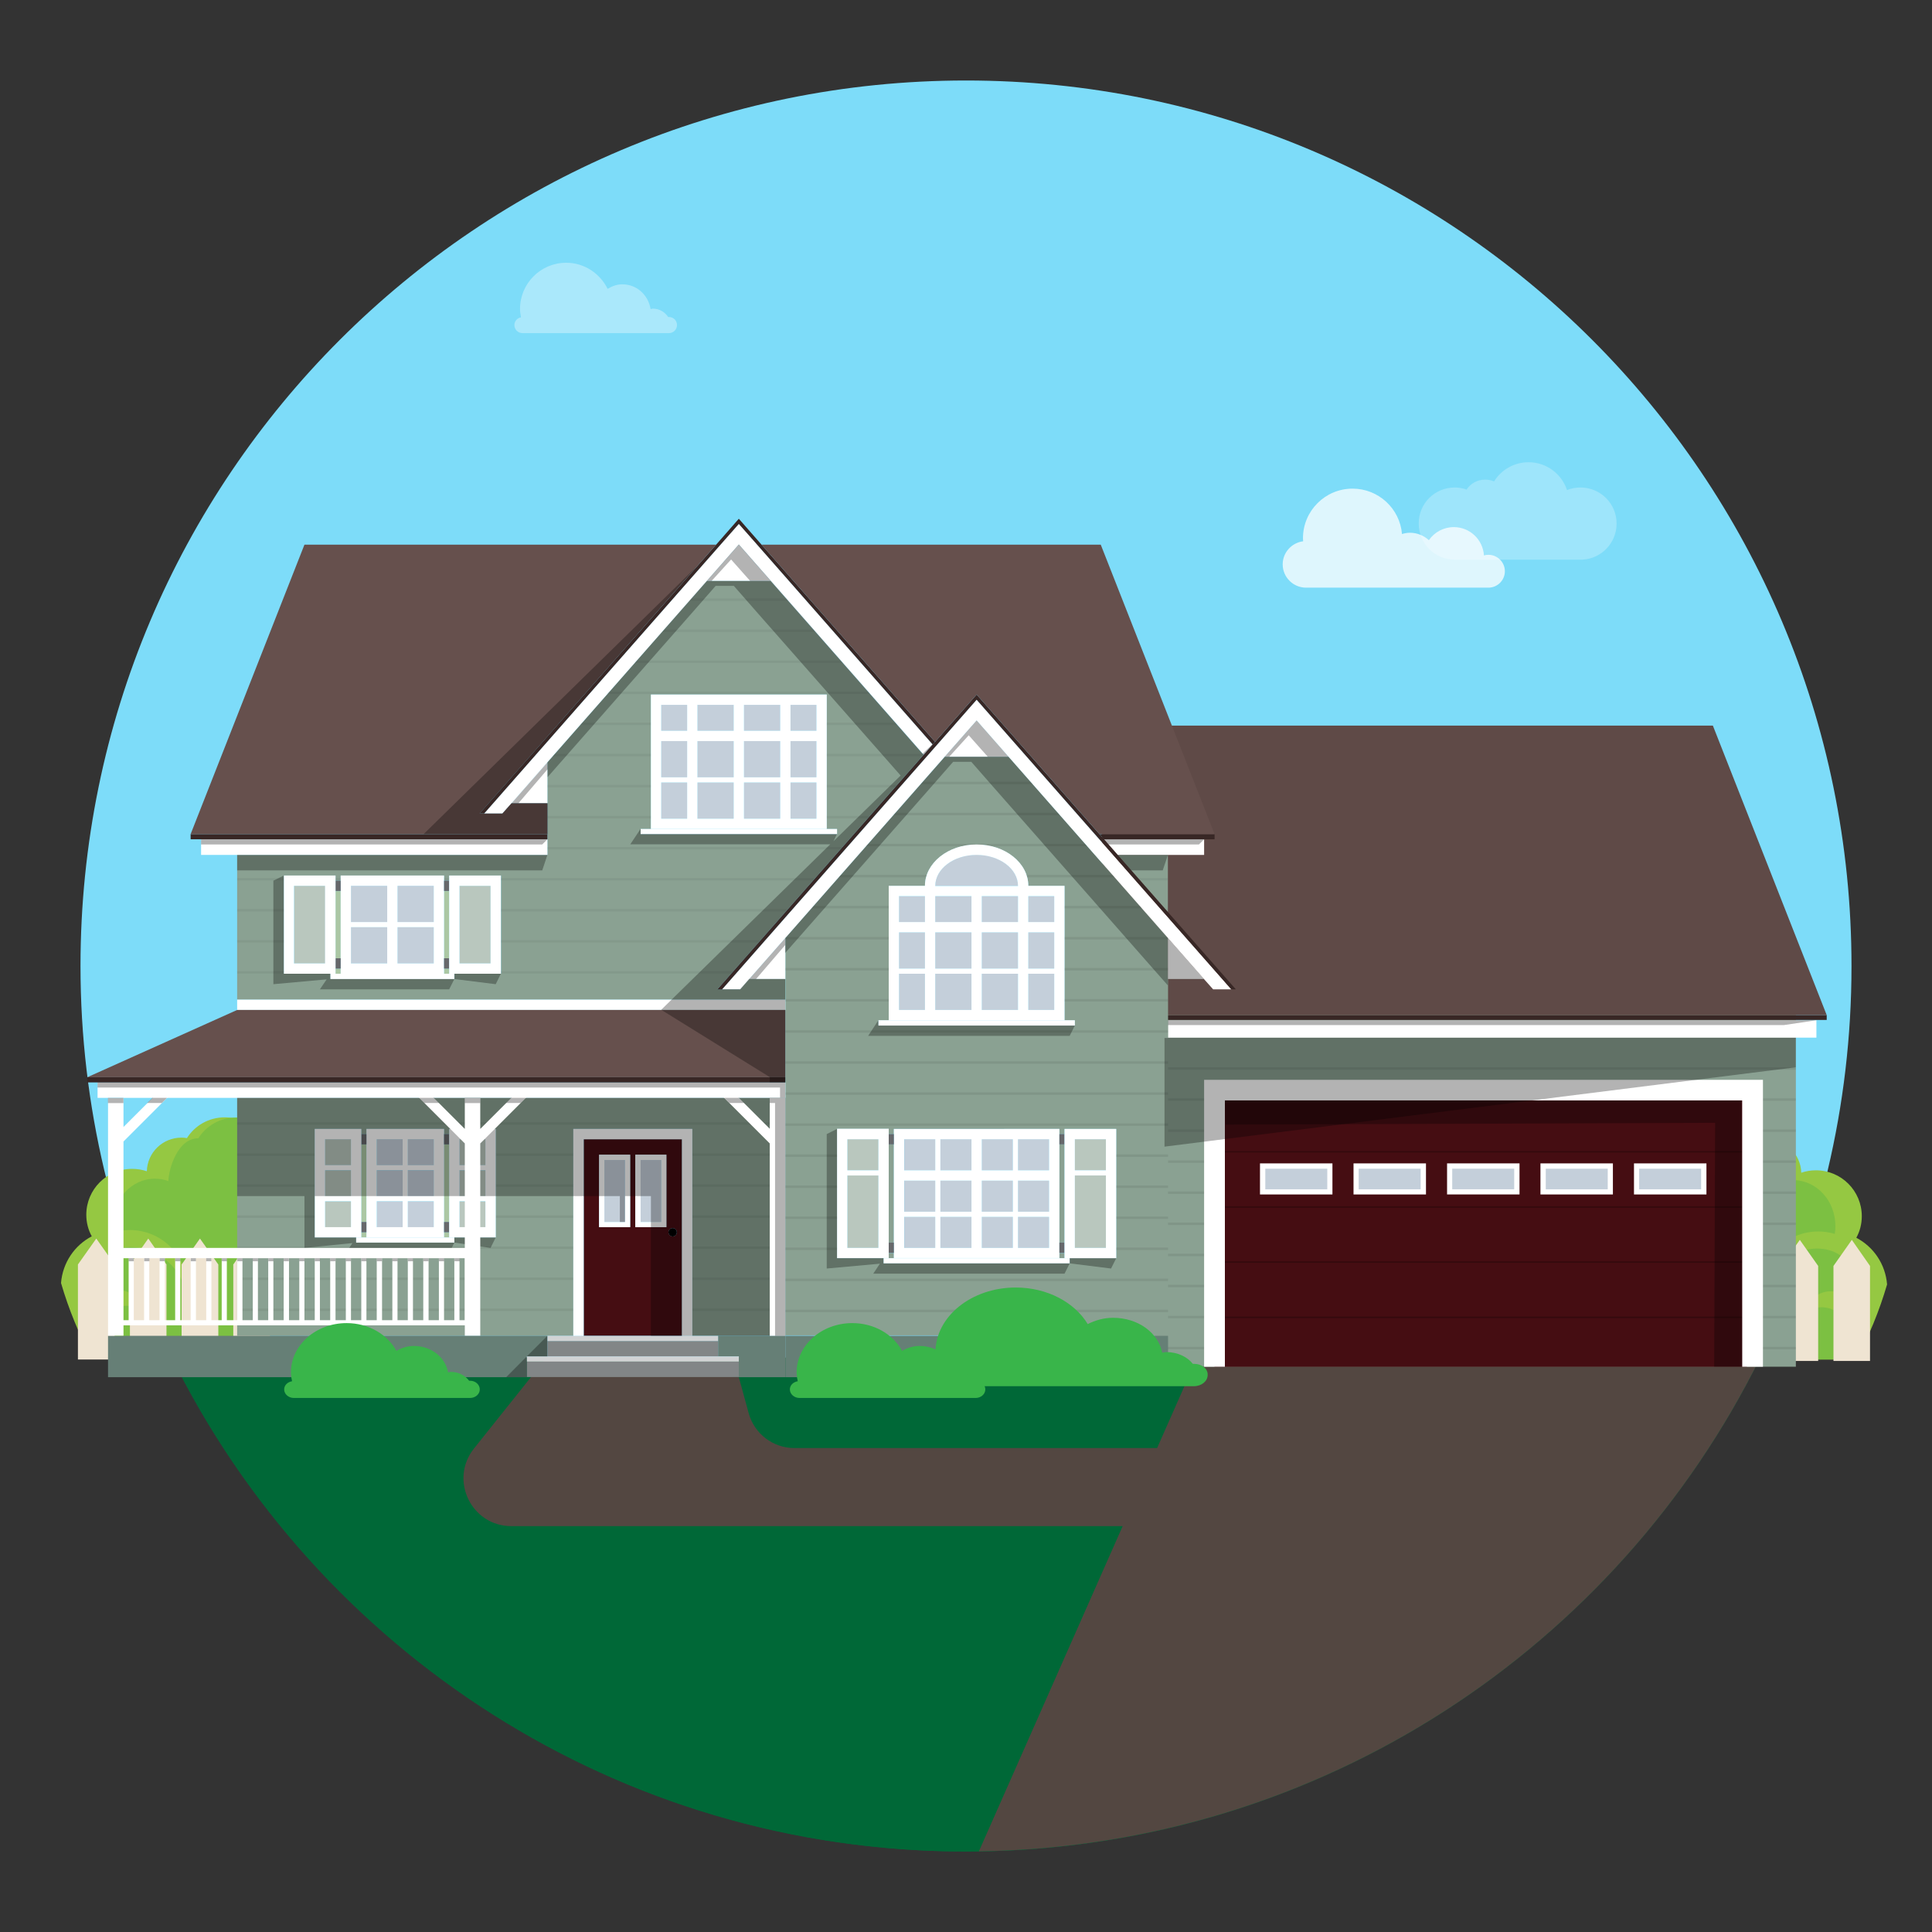 <?xml version="1.0" encoding="utf-8"?>
<!-- Generator: Adobe Illustrator 25.0.0, SVG Export Plug-In . SVG Version: 6.00 Build 0)  -->
<svg version="1.1" id="Layer_1" xmlns="http://www.w3.org/2000/svg" xmlns:xlink="http://www.w3.org/1999/xlink" x="0px" y="0px"
	 viewBox="0 0 120 120" style="enable-background:new 0 0 120 120;" xml:space="preserve">
<rect x="0" y="0" width="120" height="120" fill="#333333" stroke="none"/>
<style type="text/css">
	.st0{fill:#7DDCF9;}
	.st1{fill:#AF887A;}
	.st2{fill:#E0AC97;}
	.st3{fill:#9EA1A2;}
	.st4{fill:#888B8D;}
	.st5{fill:#FFFFFF;}
	.st6{fill:#696B6B;}
	.st7{opacity:0.47;}
	.st8{fill:#42464B;}
	.st9{fill:#3E3E40;}
	.st10{opacity:0.36;}
	.st11{fill:url(#SVGID_1_);}
	.st12{fill:url(#SVGID_2_);}
	.st13{fill:url(#SVGID_3_);}
	.st14{fill:url(#SVGID_4_);}
	.st15{fill:url(#SVGID_5_);}
	.st16{fill:url(#SVGID_6_);}
	.st17{fill:url(#SVGID_7_);}
	.st18{fill:url(#SVGID_8_);}
	.st19{fill:url(#SVGID_9_);}
	.st20{fill:url(#SVGID_10_);}
	.st21{fill:url(#SVGID_11_);}
	.st22{fill:#BABCBE;stroke:#A7A8AB;stroke-width:0.077;stroke-miterlimit:10;}
	.st23{opacity:0.65;}
	.st24{clip-path:url(#SVGID_13_);}
	.st25{fill:#AAC0AC;}
	.st26{fill:#D1D1D1;}
	.st27{fill:#A4ABAA;}
	.st28{fill:#7B8C7E;}
	.st29{fill:#58595B;}
	.st30{fill:#E2EBE5;}
	.st31{fill:#F3F3F3;}
	.st32{fill:#676767;}
	.st33{fill:#CBCACA;}
	.st34{fill:#FFF9F7;}
	.st35{fill:#DAE3DC;}
	.st36{fill:#C9C5C4;}
	.st37{fill:#BAB5B3;}
	.st38{clip-path:url(#SVGID_17_);}
	.st39{fill:#AD666B;}
	.st40{fill:#F5CFA4;}
	.st41{fill:#F4C798;}
	.st42{fill:#F7DFCC;}
	.st43{fill:#585859;}
	.st44{fill:#E7C6AF;}
	.st45{fill:#F8A97D;}
	.st46{fill:#F79C6F;}
	.st47{fill:#F7F5F0;}
	.st48{fill:#FAC3AD;}
	.st49{fill:#EAA087;}
	.st50{fill:#58BB77;}
	.st51{fill:#00A95E;}
	.st52{fill:#C1B49A;}
	.st53{clip-path:url(#SVGID_19_);}
	.st54{fill:#BBBDBF;}
	.st55{fill:#A87C4F;}
	.st56{clip-path:url(#SVGID_21_);}
	.st57{clip-path:url(#SVGID_23_);}
	.st58{fill:#D1BE49;}
	.st59{fill:#B7CEE1;}
	.st60{fill:#85C668;}
	.st61{fill:#78C044;}
	.st62{fill:#8599BC;}
	.st63{fill:#76C9BA;}
	.st64{fill:#539E96;}
	.st65{fill:#F18679;}
	.st66{fill:#BF6C60;}
	.st67{fill:#5C504C;}
	.st68{fill:#E1B4AD;}
	.st69{fill:#BD8B7F;}
	.st70{fill:#CA6F87;}
	.st71{fill:#9F4D5F;}
	.st72{fill:#9ACC69;}
	.st73{fill:#70BF59;}
	.st74{fill:#8C62A8;}
	.st75{fill:#4B5C4A;}
	.st76{fill:#754D9E;}
	.st77{fill:#F18159;}
	.st78{fill:#E6E7E8;}
	.st79{fill:#99D6F2;}
	.st80{fill:#DA7751;}
	.st81{fill:#79A9BF;}
	.st82{fill:#5A96AF;}
	.st83{clip-path:url(#SVGID_35_);}
	.st84{fill:#00A187;}
	.st85{fill:#231F20;}
	.st86{fill:#E3E0D5;}
	.st87{fill:#BCB59E;}
	.st88{fill:#D1AF8B;}
	.st89{fill:#9F8568;}
	.st90{fill:#F2A08B;}
	.st91{fill:#ED826E;}
	.st92{fill:#F69B8A;}
	.st93{fill:#DF8E7F;}
	.st94{fill:#EC6430;}
	.st95{fill:#F8C0B8;}
	.st96{fill:#A55047;}
	.st97{fill:#B25249;}
	.st98{fill:#AD9E3D;}
	.st99{fill:#C45328;}
	.st100{fill:#F8E584;}
	.st101{fill:#F7F9FA;}
	.st102{fill:#C4C6C8;}
	.st103{fill:#98B5B7;}
	.st104{fill:#E7DCC7;}
	.st105{fill:#565C61;}
	.st106{fill:#F16A68;}
	.st107{fill:#C55553;}
	.st108{fill:#929497;}
	.st109{fill:#BBC6CB;}
	.st110{fill:#FFDD15;}
	.st111{clip-path:url(#SVGID_81_);}
	.st112{clip-path:url(#SVGID_83_);}
	.st113{fill:#D6C4AF;}
	.st114{fill:#E3E4E5;}
	.st115{fill:#D0D2D3;}
	.st116{fill:#DC553B;}
	.st117{clip-path:url(#SVGID_85_);}
	.st118{clip-path:url(#SVGID_87_);}
	.st119{fill:#BDA181;}
	.st120{fill:#F0B8A2;}
	.st121{fill:#77787B;}
	.st122{fill:#E79075;}
	.st123{fill:#E3785C;}
	.st124{fill:#F9EF65;}
	.st125{fill:#534741;}
	.st126{fill:#006837;}
	.st127{opacity:0.35;fill:#FFFFFF;}
	.st128{fill:#39B54A;}
	.st129{fill-rule:evenodd;clip-rule:evenodd;fill:#0F0F0F;}
	.st130{opacity:0.5;fill-rule:evenodd;clip-rule:evenodd;fill:#0F0F0F;}
	.st131{fill-rule:evenodd;clip-rule:evenodd;fill:#808080;}
	.st132{fill-rule:evenodd;clip-rule:evenodd;fill:#1A1A1A;}
	.st133{fill-rule:evenodd;clip-rule:evenodd;fill:#FFFFFF;}
	.st134{fill-rule:evenodd;clip-rule:evenodd;fill:#989898;}
	.st135{fill-rule:evenodd;clip-rule:evenodd;fill:#666666;}
	.st136{fill-rule:evenodd;clip-rule:evenodd;fill:#002E55;}
	.st137{fill-rule:evenodd;clip-rule:evenodd;fill:#121212;}
	.st138{fill:#1A1A1A;}
	.st139{opacity:0.32;fill:#FFFFFF;}
	.st140{opacity:0.19;fill:#E6E6E6;}
	.st141{fill-rule:evenodd;clip-rule:evenodd;fill:#001E42;}
	.st142{fill-rule:evenodd;clip-rule:evenodd;fill:#E5E5E5;}
	.st143{fill-rule:evenodd;clip-rule:evenodd;fill:#4D4D4D;}
	.st144{fill-rule:evenodd;clip-rule:evenodd;fill:#292929;}
	.st145{fill-rule:evenodd;clip-rule:evenodd;fill:#333333;}
	.st146{fill-rule:evenodd;clip-rule:evenodd;fill:#CBCBCB;}
	.st147{fill-rule:evenodd;clip-rule:evenodd;fill:#B2B2B2;}
	.st148{fill-rule:evenodd;clip-rule:evenodd;fill:#990019;}
	.st149{fill:#515151;}
	.st150{fill:#676868;}
	.st151{fill:#EB937F;}
	.st152{fill:#FFB800;}
	.st153{opacity:0.1;}
	.st154{opacity:0.05;}
	.st155{fill:#E69404;}
	.st156{fill:#ED957F;}
	.st157{fill:#784C4A;}
	.st158{fill:#FF9F85;}
	.st159{fill:#562010;}
	.st160{opacity:0.1;fill:#FFFFFF;}
	.st161{fill:#682616;}
	.st162{fill:#FBA386;}
	.st163{fill:#FDA688;}
	.st164{clip-path:url(#SVGID_89_);}
	.st165{fill:#471C0E;}
	.st166{fill:#07B1AE;}
	.st167{fill:#C78575;}
	.st168{fill:#D99179;}
	.st169{fill:#632812;}
	.st170{fill:#686868;}
	.st171{fill:#3D1208;}
	.st172{opacity:0.25;fill:#FFFFFF;}
	.st173{opacity:0.75;fill:#FFFFFF;}
	.st174{fill-rule:evenodd;clip-rule:evenodd;fill:#95C842;}
	.st175{fill-rule:evenodd;clip-rule:evenodd;fill:#7CC042;}
	.st176{fill-rule:evenodd;clip-rule:evenodd;fill:#EFE4D2;}
	.st177{opacity:0.5;}
	.st178{fill:none;}
	.st179{fill:#8AA192;}
	.st180{opacity:0.25;}
	.st181{clip-path:url(#SVGID_91_);}
	.st182{opacity:0.3;}
	.st183{fill:#450D12;}
	.st184{fill:#C4CFDA;}
	.st185{opacity:0.25;fill:none;stroke:#000000;stroke-width:0.088;stroke-miterlimit:10;}
	.st186{fill:#382725;}
	.st187{fill:#5F4A47;}
	.st188{opacity:0.2;}
	.st189{clip-path:url(#SVGID_93_);}
	.st190{fill:#667F76;}
	.st191{fill:#ABC7A4;}
	.st192{fill:#828687;}
	.st193{fill:#D1D3D4;}
	.st194{fill:#67686B;}
	.st195{fill:#B9C7BE;}
	.st196{fill:#66504D;}
	.st197{clip-path:url(#SVGID_95_);}
	.st198{opacity:0.17;}
	.st199{clip-path:url(#SVGID_97_);}
	.st200{fill-rule:evenodd;clip-rule:evenodd;fill:#FDEF41;}
	.st201{fill-rule:evenodd;clip-rule:evenodd;fill:#E7B82B;}
	.st202{fill-rule:evenodd;clip-rule:evenodd;fill:#D0E39C;}
	.st203{fill-rule:evenodd;clip-rule:evenodd;fill:#77A46F;}
	.st204{fill-rule:evenodd;clip-rule:evenodd;fill:#B5D88C;}
	.st205{fill-rule:evenodd;clip-rule:evenodd;fill:#608657;}
	.st206{clip-path:url(#SVGID_99_);}
	.st207{fill:#5B85B4;}
	.st208{fill:#B3B3B3;}
	.st209{fill:#CCCCCC;}
	.st210{fill:#808184;}
	.st211{fill:#DCB425;}
	.st212{fill:#BD991F;}
	.st213{clip-path:url(#SVGID_101_);}
	.st214{fill:#404041;}
</style>
<path class="st0" d="M115,60c0-30.38-24.62-55-55-55S5,29.62,5,60c0,8.74,2.05,16.99,5.67,24.33h98.66
	C112.95,76.99,115,68.74,115,60z"/>
<g>
	<g class="st23">
		<defs>
			<path id="SVGID_12_" class="st23" d="M-20.32,60c0-30.38-24.62-55-55-55s-55,24.62-55,55c0,8.74,2.05,16.99,5.67,24.33h98.66
				C-22.37,76.99-20.32,68.74-20.32,60z"/>
		</defs>
		<clipPath id="SVGID_1_">
			<use xlink:href="#SVGID_12_"  style="overflow:visible;"/>
		</clipPath>
		<g style="clip-path:url(#SVGID_1_);">
			<g>
				<g>
					<g>
						<g>
							<polygon class="st25" points="5.75,23.44 6.04,15.92 6.32,23.44 							"/>
						</g>
					</g>
					<g>
						<g>
							<g>
								<rect x="2.65" y="32.88" class="st26" width="6.93" height="43.93"/>
							</g>
						</g>
						<g>
							<g>
								<rect x="2.63" y="33.32" class="st27" width="6.95" height="0.57"/>
							</g>
						</g>
						<g>
							<g>
								<g>
									<g>
										<polygon class="st25" points="10.02,32.12 2.14,32.12 2.03,31.28 10.13,31.28 										"/>
									</g>
								</g>
								<g>
									<g>
										<rect x="2.03" y="31.1" class="st25" width="8.1" height="0.17"/>
									</g>
								</g>
							</g>
							<g>
								<g>
									<g>
										<polygon class="st25" points="10.17,31.1 1.99,31.1 1.86,29.68 10.3,29.68 										"/>
									</g>
								</g>
								<g>
									<g>
										<rect x="1.86" y="29.51" class="st28" width="8.44" height="0.17"/>
									</g>
								</g>
							</g>
							<g>
								<g>
									<g>
										<g>
											<polygon class="st25" points="9.8,33.13 2.36,33.13 2.22,32.29 9.94,32.29 											"/>
										</g>
									</g>
									<g>
										<g>
											<rect x="2.22" y="32.12" class="st25" width="7.72" height="0.17"/>
										</g>
									</g>
								</g>
								<g>
									<g>
										<rect x="2.36" y="33.13" class="st25" width="7.45" height="0.19"/>
									</g>
								</g>
							</g>
						</g>
						<g>
							<g>
								<rect x="3.57" y="24.39" class="st26" width="4.93" height="1.57"/>
							</g>
						</g>
						<g>
							<g>
								<rect x="4.68" y="23.34" class="st26" width="2.71" height="1.04"/>
							</g>
						</g>
						<g>
							<g>
								<g>
									<g>
										<polygon class="st25" points="10.02,27.07 2.14,27.07 2.03,27.91 10.13,27.91 										"/>
									</g>
								</g>
								<g>
									<g>
										<rect x="2.03" y="27.91" class="st25" width="8.1" height="0.17"/>
									</g>
								</g>
							</g>
							<g>
								<g>
									<g>
										<polygon class="st25" points="10.17,28.08 1.99,28.08 1.86,29.5 10.3,29.5 										"/>
									</g>
								</g>
								<g>
									<g>
										<rect x="1.86" y="29.5" class="st25" width="8.44" height="0.17"/>
									</g>
								</g>
							</g>
							<g>
								<g>
									<g>
										<g>
											<polygon class="st25" points="9.8,26.05 2.36,26.05 2.22,26.9 9.94,26.9 											"/>
										</g>
									</g>
									<g>
										<g>
											<polyline class="st25" points="2.22,26.9 2.22,27.07 9.94,27.07 9.94,26.9 											"/>
										</g>
									</g>
								</g>
								<g>
									<g>
										<rect x="2.36" y="25.86" class="st28" width="7.45" height="0.19"/>
									</g>
								</g>
							</g>
						</g>
						<g>
							<g>
								<rect x="3.57" y="25.54" class="st27" width="4.93" height="0.32"/>
							</g>
						</g>
						<g>
							<g>
								<rect x="4.68" y="24.07" class="st27" width="2.71" height="0.32"/>
							</g>
						</g>
					</g>
				</g>
				<g>
					<g>
						<g>
							<rect x="5.45" y="34.93" class="st29" width="1.32" height="1.57"/>
						</g>
					</g>
					<g>
						<g>
							<rect x="7.3" y="34.93" class="st29" width="1" height="1.57"/>
						</g>
					</g>
					<g>
						<g>
							<rect x="8.67" y="34.93" class="st29" width="0.5" height="1.57"/>
						</g>
					</g>
					<g>
						<g>
							<rect x="3.92" y="34.93" class="st29" width="1" height="1.57"/>
						</g>
					</g>
					<g>
						<g>
							<rect x="3.06" y="34.93" class="st29" width="0.5" height="1.57"/>
						</g>
					</g>
				</g>
				<g>
					<g>
						<g>
							<rect x="5.45" y="37.7" class="st29" width="1.32" height="1.57"/>
						</g>
					</g>
					<g>
						<g>
							<rect x="7.3" y="37.7" class="st29" width="1" height="1.57"/>
						</g>
					</g>
					<g>
						<g>
							<rect x="8.67" y="37.7" class="st29" width="0.5" height="1.57"/>
						</g>
					</g>
					<g>
						<g>
							<rect x="3.92" y="37.7" class="st29" width="1" height="1.57"/>
						</g>
					</g>
					<g>
						<g>
							<rect x="3.06" y="37.7" class="st29" width="0.5" height="1.57"/>
						</g>
					</g>
				</g>
				<g>
					<g>
						<g>
							<rect x="5.45" y="40.47" class="st29" width="1.32" height="1.57"/>
						</g>
					</g>
					<g>
						<g>
							<rect x="7.3" y="40.47" class="st29" width="1" height="1.57"/>
						</g>
					</g>
					<g>
						<g>
							<rect x="8.67" y="40.47" class="st29" width="0.5" height="1.57"/>
						</g>
					</g>
					<g>
						<g>
							<rect x="3.92" y="40.47" class="st29" width="1" height="1.57"/>
						</g>
					</g>
					<g>
						<g>
							<rect x="3.06" y="40.47" class="st29" width="0.5" height="1.57"/>
						</g>
					</g>
				</g>
				<g>
					<g>
						<g>
							<rect x="5.45" y="43.24" class="st29" width="1.32" height="1.57"/>
						</g>
					</g>
					<g>
						<g>
							<rect x="7.3" y="43.24" class="st29" width="1" height="1.57"/>
						</g>
					</g>
					<g>
						<g>
							<rect x="8.67" y="43.24" class="st29" width="0.5" height="1.57"/>
						</g>
					</g>
					<g>
						<g>
							<rect x="3.92" y="43.24" class="st29" width="1" height="1.57"/>
						</g>
					</g>
					<g>
						<g>
							<rect x="3.06" y="43.24" class="st29" width="0.5" height="1.57"/>
						</g>
					</g>
				</g>
				<g>
					<g>
						<g>
							<rect x="5.45" y="46.02" class="st29" width="1.32" height="1.57"/>
						</g>
					</g>
					<g>
						<g>
							<rect x="7.3" y="46.02" class="st29" width="1" height="1.57"/>
						</g>
					</g>
					<g>
						<g>
							<rect x="8.67" y="46.02" class="st29" width="0.5" height="1.57"/>
						</g>
					</g>
					<g>
						<g>
							<rect x="3.92" y="46.02" class="st29" width="1" height="1.57"/>
						</g>
					</g>
					<g>
						<g>
							<rect x="3.06" y="46.02" class="st29" width="0.5" height="1.57"/>
						</g>
					</g>
				</g>
				<g>
					<g>
						<g>
							<rect x="5.45" y="48.79" class="st29" width="1.32" height="1.57"/>
						</g>
					</g>
					<g>
						<g>
							<rect x="7.3" y="48.79" class="st29" width="1" height="1.57"/>
						</g>
					</g>
					<g>
						<g>
							<rect x="8.67" y="48.79" class="st29" width="0.5" height="1.57"/>
						</g>
					</g>
					<g>
						<g>
							<rect x="3.92" y="48.79" class="st29" width="1" height="1.57"/>
						</g>
					</g>
					<g>
						<g>
							<rect x="3.06" y="48.79" class="st29" width="0.5" height="1.57"/>
						</g>
					</g>
				</g>
				<g>
					<g>
						<g>
							<rect x="5.45" y="51.56" class="st29" width="1.32" height="1.57"/>
						</g>
					</g>
					<g>
						<g>
							<rect x="7.3" y="51.56" class="st29" width="1" height="1.57"/>
						</g>
					</g>
					<g>
						<g>
							<rect x="8.67" y="51.56" class="st29" width="0.5" height="1.57"/>
						</g>
					</g>
					<g>
						<g>
							<rect x="3.92" y="51.56" class="st29" width="1" height="1.57"/>
						</g>
					</g>
					<g>
						<g>
							<rect x="3.06" y="51.56" class="st29" width="0.5" height="1.57"/>
						</g>
					</g>
				</g>
				<g>
					<g>
						<g>
							<rect x="5.45" y="54.33" class="st29" width="1.32" height="1.57"/>
						</g>
					</g>
					<g>
						<g>
							<rect x="7.3" y="54.33" class="st29" width="1" height="1.57"/>
						</g>
					</g>
					<g>
						<g>
							<rect x="8.67" y="54.33" class="st29" width="0.5" height="1.57"/>
						</g>
					</g>
					<g>
						<g>
							<rect x="3.92" y="54.33" class="st29" width="1" height="1.57"/>
						</g>
					</g>
					<g>
						<g>
							<rect x="3.06" y="54.33" class="st29" width="0.5" height="1.57"/>
						</g>
					</g>
				</g>
				<g>
					<g>
						<g>
							<rect x="5.45" y="57.1" class="st29" width="1.32" height="1.57"/>
						</g>
					</g>
					<g>
						<g>
							<rect x="7.3" y="57.1" class="st29" width="1" height="1.57"/>
						</g>
					</g>
					<g>
						<g>
							<rect x="8.67" y="57.1" class="st29" width="0.5" height="1.57"/>
						</g>
					</g>
					<g>
						<g>
							<rect x="3.92" y="57.1" class="st29" width="1" height="1.57"/>
						</g>
					</g>
					<g>
						<g>
							<rect x="3.06" y="57.1" class="st29" width="0.5" height="1.57"/>
						</g>
					</g>
				</g>
				<g>
					<g>
						<g>
							<rect x="5.45" y="59.87" class="st29" width="1.32" height="1.57"/>
						</g>
					</g>
					<g>
						<g>
							<rect x="7.3" y="59.87" class="st29" width="1" height="1.57"/>
						</g>
					</g>
					<g>
						<g>
							<rect x="8.67" y="59.87" class="st29" width="0.5" height="1.57"/>
						</g>
					</g>
					<g>
						<g>
							<rect x="3.92" y="59.87" class="st29" width="1" height="1.57"/>
						</g>
					</g>
					<g>
						<g>
							<rect x="3.06" y="59.87" class="st29" width="0.5" height="1.57"/>
						</g>
					</g>
				</g>
				<g>
					<g>
						<g>
							<rect x="5.45" y="62.65" class="st29" width="1.32" height="1.57"/>
						</g>
					</g>
					<g>
						<g>
							<rect x="7.3" y="62.65" class="st29" width="1" height="1.57"/>
						</g>
					</g>
					<g>
						<g>
							<rect x="8.67" y="62.65" class="st29" width="0.5" height="1.57"/>
						</g>
					</g>
					<g>
						<g>
							<rect x="3.92" y="62.65" class="st29" width="1" height="1.57"/>
						</g>
					</g>
					<g>
						<g>
							<rect x="3.06" y="62.65" class="st29" width="0.5" height="1.57"/>
						</g>
					</g>
				</g>
				<g>
					<g>
						<g>
							<rect x="5.45" y="65.42" class="st29" width="1.32" height="1.57"/>
						</g>
					</g>
					<g>
						<g>
							<rect x="7.3" y="65.42" class="st29" width="1" height="1.57"/>
						</g>
					</g>
					<g>
						<g>
							<rect x="8.67" y="65.42" class="st29" width="0.5" height="1.57"/>
						</g>
					</g>
					<g>
						<g>
							<rect x="3.92" y="65.42" class="st29" width="1" height="1.57"/>
						</g>
					</g>
					<g>
						<g>
							<rect x="3.06" y="65.42" class="st29" width="0.5" height="1.57"/>
						</g>
					</g>
				</g>
				<g>
					<g>
						<g>
							<rect x="5.45" y="68.19" class="st29" width="1.32" height="1.57"/>
						</g>
					</g>
					<g>
						<g>
							<rect x="7.3" y="68.19" class="st29" width="1" height="1.57"/>
						</g>
					</g>
					<g>
						<g>
							<rect x="8.67" y="68.19" class="st29" width="0.5" height="1.57"/>
						</g>
					</g>
					<g>
						<g>
							<rect x="3.92" y="68.19" class="st29" width="1" height="1.57"/>
						</g>
					</g>
					<g>
						<g>
							<rect x="3.06" y="68.19" class="st29" width="0.5" height="1.57"/>
						</g>
					</g>
				</g>
			</g>
			<g>
				<g>
					<path class="st50" d="M2.49,69.33c-0.05-0.03-0.1-0.07-0.15-0.12c-0.41-0.4-0.43-1.05-0.03-1.47c0.17-0.18,0.39-0.28,0.62-0.31
						c0.03-0.04,0.05-0.07,0.09-0.11c0.4-0.42,1.02-0.5,1.51-0.24c0.05-0.11,0.11-0.21,0.19-0.3c0.38-0.4,1.01-0.41,1.4-0.03
						c0.4,0.38,0.41,1.01,0.03,1.4c-0.26,0.28-0.65,0.36-0.99,0.26c-0.04,0.24-0.15,0.46-0.33,0.65c0,0,0,0,0,0
						c0.56,0.57,0.57,1.49,0.02,2.08c-0.57,0.6-1.52,0.62-2.12,0.05C2.21,70.71,2.12,69.92,2.49,69.33z"/>
				</g>
			</g>
			<g>
				<g>
					<path class="st51" d="M2.21,67.52c0.02-0.1,0.03-0.21,0.03-0.32c0-1.05-0.85-1.91-1.91-1.91c-0.92,0-1.69,0.65-1.87,1.52
						c-0.13-0.04-0.26-0.06-0.4-0.06c-0.79,0-1.44,0.64-1.44,1.44c0,0.71,0.51,1.29,1.18,1.42c0,0.01,0,0.02,0,0.03
						c0,0.62,0.51,1.13,1.13,1.13c0.17,0,0.34-0.04,0.48-0.11c0.18,0.07,0.37,0.11,0.58,0.11c0.44,0,0.84-0.18,1.12-0.46
						c0.21,0.11,0.46,0.18,0.71,0.18c0.83,0,1.5-0.67,1.5-1.5C3.34,68.27,2.86,67.68,2.21,67.52z"/>
				</g>
			</g>
			<g>
				<g>
					<path class="st50" d="M12.44,70.71c0.03,0.08,0.07,0.17,0.12,0.25c0.45,0.77,1.43,1.03,2.2,0.59c0.67-0.39,0.96-1.19,0.72-1.9
						c0.11-0.03,0.21-0.07,0.31-0.13c0.58-0.34,0.78-1.08,0.44-1.66c-0.3-0.52-0.92-0.73-1.46-0.54c0-0.01-0.01-0.01-0.01-0.02
						c-0.26-0.46-0.85-0.61-1.3-0.35c-0.13,0.07-0.23,0.17-0.31,0.28c-0.16,0.02-0.32,0.08-0.47,0.17
						c-0.32,0.19-0.54,0.48-0.63,0.81c-0.2,0.01-0.41,0.06-0.6,0.17c-0.61,0.35-0.82,1.13-0.46,1.74
						C11.3,70.64,11.9,70.86,12.44,70.71z"/>
				</g>
			</g>
			<g>
				<g>
					<path class="st51" d="M12.73,67.55c-0.23,0-0.45,0.06-0.64,0.17c-0.15-0.82-0.86-1.43-1.71-1.43c-0.85,0-1.55,0.6-1.71,1.41
						c-0.41-0.31-0.91-0.5-1.47-0.5c-1.33,0-2.4,1.07-2.4,2.4c0,1.33,1.07,2.4,2.4,2.4c1.33,0,2.4-1.07,2.4-2.4c0,0,0,0,0,0
						c0.23,0.12,0.5,0.18,0.78,0.18c0.43,0,0.82-0.15,1.12-0.41c0.19,0.49,0.67,0.84,1.23,0.84c0.73,0,1.32-0.59,1.32-1.32
						C14.05,68.14,13.46,67.55,12.73,67.55z"/>
				</g>
			</g>
			<g>
				<g>
					<path class="st51" d="M18.55,68.75c0.01-0.05,0.02-0.1,0.02-0.15c0-0.45-0.37-0.82-0.82-0.82c-0.2,0-0.37,0.07-0.51,0.19
						c-0.04,0-0.07-0.01-0.11-0.01c-0.46,0-0.84,0.31-0.95,0.73c-0.09-0.03-0.18-0.05-0.28-0.05c-0.43,0-0.78,0.35-0.78,0.78
						c0,0.43,0.35,0.78,0.78,0.78c0.3,0,0.56-0.17,0.69-0.42c0.16,0.1,0.34,0.16,0.55,0.16c0,0,0,0,0,0
						c0.02,0.63,0.54,1.14,1.18,1.14c0.65,0,1.18-0.53,1.18-1.18C19.48,69.33,19.08,68.86,18.55,68.75z"/>
				</g>
			</g>
			<g>
				<g>
					<rect x="-2.77" y="69.28" class="st52" width="22.25" height="11.32"/>
				</g>
			</g>
			<g>
				<defs>
					<path id="SVGID_18_" d="M3.31,69.28c0.02-0.1,0.03-0.2,0.03-0.31c0-0.7-0.48-1.29-1.13-1.46c0.02-0.1,0.03-0.21,0.03-0.32
						c0-1.05-0.85-1.91-1.91-1.91c-0.92,0-1.69,0.65-1.87,1.52c-0.13-0.04-0.26-0.06-0.4-0.06c-0.79,0-1.44,0.64-1.44,1.44
						c0,0.48,0.24,0.91,0.6,1.17V80.6h22.25V69.28H3.31z"/>
				</defs>
				<clipPath id="SVGID_2_">
					<use xlink:href="#SVGID_18_"  style="overflow:visible;"/>
				</clipPath>
			</g>
			<g>
				<g>
					<rect x="19.39" y="69.28" class="st55" width="0.18" height="11.32"/>
				</g>
				<g>
					<rect x="18.33" y="69.28" class="st55" width="0.18" height="11.32"/>
				</g>
				<g>
					<rect x="17.27" y="69.28" class="st55" width="0.18" height="11.32"/>
				</g>
				<g>
					<rect x="16.21" y="69.28" class="st55" width="0.18" height="11.32"/>
				</g>
				<g>
					<rect x="15.15" y="69.28" class="st55" width="0.18" height="11.32"/>
				</g>
				<g>
					<rect x="14.09" y="69.28" class="st55" width="0.18" height="11.32"/>
				</g>
				<g>
					<rect x="13.03" y="69.28" class="st55" width="0.18" height="11.32"/>
				</g>
				<g>
					<rect x="11.97" y="69.28" class="st55" width="0.18" height="11.32"/>
				</g>
				<g>
					<rect x="10.92" y="69.28" class="st55" width="0.18" height="11.32"/>
				</g>
				<g>
					<rect x="9.86" y="69.28" class="st55" width="0.18" height="11.32"/>
				</g>
				<g>
					<rect x="8.8" y="69.28" class="st55" width="0.18" height="11.32"/>
				</g>
				<g>
					<rect x="7.74" y="69.28" class="st55" width="0.18" height="11.32"/>
				</g>
				<g>
					<rect x="6.68" y="69.28" class="st55" width="0.18" height="11.32"/>
				</g>
				<g>
					<rect x="5.62" y="69.28" class="st55" width="0.18" height="11.32"/>
				</g>
				<g>
					<rect x="4.56" y="69.28" class="st55" width="0.18" height="11.32"/>
				</g>
				<g>
					<rect x="3.5" y="69.28" class="st55" width="0.18" height="11.32"/>
				</g>
				<g>
					<rect x="2.44" y="69.28" class="st55" width="0.18" height="11.32"/>
				</g>
				<g>
					<rect x="1.38" y="69.28" class="st55" width="0.18" height="11.32"/>
				</g>
				<g>
					<rect x="0.32" y="69.28" class="st55" width="0.18" height="11.32"/>
				</g>
			</g>
			<g>
				<g>
					<g>
						<g>
							<g>
								<rect x="-2.77" y="44.02" class="st94" width="2.91" height="0.38"/>
							</g>
						</g>
						<g>
							<g>
								<rect x="-2.77" y="40.96" class="st94" width="2.91" height="0.38"/>
							</g>
						</g>
						<g>
							<g>
								<rect x="-0.09" y="41.15" class="st94" width="0.15" height="3.06"/>
							</g>
						</g>
					</g>
					<g>
						<g>
							<g>
								<rect x="-2.77" y="52.81" class="st94" width="2.91" height="0.38"/>
							</g>
						</g>
						<g>
							<g>
								<rect x="-2.77" y="49.74" class="st94" width="2.91" height="0.38"/>
							</g>
						</g>
						<g>
							<g>
								<rect x="-0.09" y="49.93" class="st94" width="0.15" height="3.06"/>
							</g>
						</g>
					</g>
					<g>
						<g>
							<g>
								<rect x="-2.77" y="61.71" class="st94" width="2.91" height="0.38"/>
							</g>
						</g>
						<g>
							<g>
								<rect x="-2.77" y="58.64" class="st94" width="2.91" height="0.38"/>
							</g>
						</g>
						<g>
							<g>
								<rect x="-0.09" y="58.83" class="st94" width="0.15" height="3.06"/>
							</g>
						</g>
					</g>
					<g>
						<g>
							<g>
								<rect x="-2.77" y="70.61" class="st94" width="2.91" height="0.38"/>
							</g>
						</g>
						<g>
							<g>
								<rect x="-2.77" y="67.54" class="st94" width="2.91" height="0.38"/>
							</g>
						</g>
						<g>
							<g>
								<rect x="-0.09" y="67.73" class="st94" width="0.15" height="3.06"/>
							</g>
						</g>
					</g>
					<g>
						<g>
							<g>
								<rect x="-0.09" y="52.99" class="st94" width="0.15" height="8.78"/>
							</g>
						</g>
					</g>
					<g>
						<g>
							<g>
								<rect x="-2.77" y="35.83" class="st94" width="2.91" height="0.38"/>
							</g>
						</g>
						<g>
							<g>
								<rect x="-2.77" y="32.77" class="st94" width="2.91" height="0.38"/>
							</g>
						</g>
						<g>
							<g>
								<rect x="-0.09" y="32.96" class="st94" width="0.15" height="3.06"/>
							</g>
						</g>
					</g>
					<g>
						<g>
							<g>
								<rect x="-0.09" y="36.02" class="st94" width="0.15" height="8.19"/>
							</g>
						</g>
					</g>
				</g>
			</g>
		</g>
	</g>
	<path class="st127" d="M41.55,19.69h-0.05c-0.2-0.31-0.55-0.52-0.95-0.52c-0.05,0-0.09,0.02-0.14,0.03
		c-0.14-0.87-0.85-1.54-1.76-1.54c-0.34,0-0.64,0.12-0.91,0.28c-0.47-0.95-1.44-1.62-2.57-1.62c-1.59,0-2.87,1.29-2.87,2.87
		c0,0.18,0.03,0.35,0.06,0.52c-0.23,0.04-0.41,0.24-0.41,0.48v0c0,0.27,0.22,0.5,0.5,0.5h9.1c0.27,0,0.5-0.22,0.5-0.5v0
		C42.05,19.91,41.83,19.69,41.55,19.69z"/>
</g>
<path class="st126" d="M60,115c21.64,0,40.35-12.5,49.33-30.67H10.67C19.65,102.5,38.36,115,60,115z"/>
<path class="st126" d="M24.9,102.31C34.42,110.23,46.65,115,60,115s25.58-4.77,35.1-12.69H24.9z"/>
<path class="st172" d="M90.35,30.28c0.26,0,0.51,0.04,0.74,0.13c0.25-0.38,0.67-0.62,1.16-0.62c0.2,0,0.38,0.04,0.55,0.11
	c0.44-0.71,1.23-1.19,2.14-1.19c1.12,0,2.06,0.73,2.39,1.73c0.26-0.11,0.54-0.16,0.84-0.16c1.24,0,2.24,1,2.24,2.24
	c0,1.2-0.94,2.18-2.12,2.24v0h-7.93c-1.24,0-2.24-1-2.24-2.24C88.11,31.28,89.11,30.28,90.35,30.28"/>
<path class="st173" d="M80.94,33.62c0-0.06-0.01-0.13-0.01-0.19c0-1.7,1.38-3.08,3.08-3.08c1.61,0,2.94,1.24,3.07,2.82
	c0.16-0.05,0.33-0.08,0.5-0.08c0.45,0,0.86,0.18,1.17,0.46c0.34-0.49,0.91-0.81,1.55-0.81c1,0,1.81,0.78,1.87,1.76
	c0.09-0.03,0.18-0.04,0.28-0.04c0.56,0,1.02,0.46,1.02,1.02c0,0.56-0.46,1.02-1.02,1.02H81.12c-0.8,0-1.45-0.65-1.45-1.45
	C79.67,34.32,80.23,33.71,80.94,33.62"/>
<path class="st125" d="M71.87,89.94H49.34c-1.33,0-2.49-0.89-2.84-2.17l-0.61-2.23l-11.16-1.21h-0.79l-4.5,5.64
	c-1.55,1.94-0.17,4.82,2.32,4.82h37.97l-8.93,20.2c21.3-0.3,39.66-12.71,48.53-30.66H74.35L71.87,89.94z"/>
<g>
	<path class="st174" d="M115.3,84.44h-8.42c-0.81-0.49-1.45-1.37-1.45-2.39c0-6.25,0.48-2.71,0.48-5.51c0-0.57,0.17-1.11,0.46-1.55
		c-1.22-0.3-2.12-1.4-2.12-2.71c0-1.54,1.25-2.79,2.79-2.79c0.99,0,1.86,0.51,2.35,1.29c0.11-0.02,0.22-0.03,0.34-0.03
		c1.17,0,2.12,0.93,2.15,2.09c0.29-0.1,0.59-0.15,0.91-0.15c1.58,0,2.85,1.28,2.85,2.85c0,0.49-0.12,0.94-0.34,1.34
		c1.07,0.56,1.81,1.64,1.91,2.9C116.73,81.42,116.09,82.98,115.3,84.44"/>
	<path class="st175" d="M115.44,83.9c-0.03,0.18-0.07,0.35-0.13,0.51l-0.02,0.03h-9.12c-0.81-0.49-1.45-1.37-1.45-2.39
		c0-1.85,0.04-2.84,0.1-3.39c0.09-0.27,0.19-0.12,0.23-0.79c0.08-0.12,0.15-0.28,0.15-1.32c0-0.13,0.01-0.26,0.03-0.39
		c0.07-0.2,0.16-0.39,0.26-0.56l-0.11-0.03c0.07-0.2,0.17-0.39,0.28-0.57c-1.22-0.3-2.12-1.4-2.12-2.71c0-1.54,1.25-2.79,2.79-2.79
		c0.99,0,1.86,0.51,2.35,1.29c1.3,0,1.84,1.91,1.86,2.66c0.26-0.1,0.54-0.15,0.84-0.15c1.45,0,2.62,1.28,2.62,2.85
		c0,0.17-0.01,0.33-0.04,0.49c-0.33-0.1-0.67-0.15-1.03-0.15c-1.97,0-3.57,1.6-3.57,3.57c0,0.18,0.01,0.37,0.04,0.54
		c0.54-3.57,6.05-4.56,6.05,0.06c0,0.09,0,0.17-0.01,0.25c-1.35-1.06-2.78-0.99-3.38,0.64C113.65,80.49,115.24,81.97,115.44,83.9"/>
	<polygon class="st176" points="116.15,78.63 115.02,77.01 113.88,78.63 113.88,84.53 116.15,84.53 	"/>
	<polygon class="st176" points="112.93,78.63 111.79,77.01 110.65,78.63 110.65,84.53 112.93,84.53 	"/>
	<path class="st174" d="M5.7,84.35h8.42c0.81-0.49,1.45-1.37,1.45-2.39c0-6.25-0.48-2.71-0.48-5.51c0-0.57-0.17-1.11-0.46-1.55
		c1.22-0.3,2.12-1.4,2.12-2.71c0-1.54-1.25-2.79-2.79-2.79c-0.99,0-1.86,0.51-2.35,1.29c-0.11-0.02-0.22-0.03-0.34-0.03
		c-1.17,0-2.12,0.93-2.15,2.09c-0.29-0.1-0.59-0.15-0.91-0.15c-1.58,0-2.85,1.28-2.85,2.85c0,0.49,0.12,0.94,0.34,1.34
		c-1.07,0.56-1.81,1.64-1.91,2.9C4.27,81.33,4.91,82.89,5.7,84.35"/>
	<path class="st175" d="M5.56,83.81c0.03,0.18,0.07,0.35,0.13,0.51l0.02,0.03h9.12c0.81-0.49,1.45-1.37,1.45-2.39
		c0-1.85-0.04-2.84-0.1-3.39c-0.09-0.27-0.19-0.12-0.23-0.79c-0.08-0.12-0.15-0.28-0.15-1.32c0-0.13-0.01-0.26-0.03-0.39
		c-0.07-0.2-0.16-0.39-0.26-0.56l0.11-0.03c-0.07-0.2-0.17-0.39-0.28-0.57c1.22-0.3,2.12-1.4,2.12-2.71c0-1.54-1.25-2.79-2.79-2.79
		c-0.99,0-1.86,0.51-2.35,1.29c-1.3,0-1.84,1.91-1.86,2.66c-0.26-0.1-0.54-0.15-0.84-0.15c-1.45,0-2.62,1.28-2.62,2.85
		c0,0.17,0.01,0.33,0.04,0.49c0.33-0.1,0.67-0.15,1.03-0.15c1.97,0,3.57,1.6,3.57,3.57c0,0.18-0.01,0.37-0.04,0.54
		c-0.54-3.57-6.05-4.56-6.05,0.06c0,0.09,0,0.17,0.01,0.25c1.35-1.06,2.78-0.99,3.38,0.64C7.35,80.4,5.76,81.88,5.56,83.81"/>
	<polygon class="st176" points="4.84,78.54 5.98,76.93 7.12,78.54 7.12,84.44 4.84,84.44 	"/>
	<polygon class="st176" points="8.07,78.54 9.21,76.93 10.34,78.54 10.34,84.44 8.07,84.44 	"/>
	<polygon class="st176" points="11.28,78.54 12.42,76.93 13.56,78.54 13.56,84.44 11.28,84.44 	"/>
	<polygon class="st176" points="14.49,78.54 15.63,76.93 16.77,78.54 16.77,84.44 14.49,84.44 	"/>
	<g>
		
			<rect x="71.68" y="61.13" transform="matrix(-1 -4.485580e-11 4.485580e-11 -1 183.224 146.019)" class="st179" width="39.86" height="23.77"/>
		<g class="st180">
			<defs>
				
					<rect id="SVGID_90_" x="71.68" y="61.13" transform="matrix(-1 -4.492419e-11 4.492419e-11 -1 183.224 146.661)" class="st180" width="39.86" height="24.41"/>
			</defs>
			<clipPath id="SVGID_3_">
				<use xlink:href="#SVGID_90_"  style="overflow:visible;"/>
			</clipPath>
			<g style="clip-path:url(#SVGID_3_);">
				
					<rect x="72.33" y="89.44" transform="matrix(-1 -4.490065e-11 4.490065e-11 -1 221.736 179.033)" class="st182" width="77.07" height="0.15"/>
				
					<rect x="72.33" y="87.51" transform="matrix(-1 -4.490065e-11 4.490065e-11 -1 221.736 175.175)" class="st182" width="77.07" height="0.15"/>
				
					<rect x="72.33" y="85.58" transform="matrix(-1 -4.487711e-11 4.487711e-11 -1 221.736 171.316)" class="st182" width="77.07" height="0.15"/>
				
					<rect x="72.33" y="83.65" transform="matrix(-1 -4.491264e-11 4.491264e-11 -1 221.736 167.458)" class="st182" width="77.07" height="0.15"/>
				
					<rect x="72.33" y="81.72" transform="matrix(-1 -4.490065e-11 4.490065e-11 -1 221.736 163.6)" class="st182" width="77.07" height="0.15"/>
				
					<rect x="72.33" y="79.79" transform="matrix(-1 -4.490065e-11 4.490065e-11 -1 221.736 159.742)" class="st182" width="77.07" height="0.15"/>
				
					<rect x="72.33" y="77.86" transform="matrix(-1 -4.487711e-11 4.487711e-11 -1 221.736 155.883)" class="st182" width="77.07" height="0.15"/>
				
					<rect x="72.33" y="75.94" transform="matrix(-1 -4.486512e-11 4.486512e-11 -1 221.736 152.025)" class="st182" width="77.07" height="0.15"/>
				
					<rect x="72.33" y="74.01" transform="matrix(-1 -4.490065e-11 4.490065e-11 -1 221.736 148.167)" class="st182" width="77.07" height="0.15"/>
				
					<rect x="72.33" y="72.08" transform="matrix(-1 -4.490065e-11 4.490065e-11 -1 221.736 144.308)" class="st182" width="77.07" height="0.15"/>
				
					<rect x="72.33" y="70.15" transform="matrix(-1 -4.487711e-11 4.487711e-11 -1 221.736 140.45)" class="st182" width="77.07" height="0.15"/>
				
					<rect x="72.33" y="68.22" transform="matrix(-1 -4.490065e-11 4.490065e-11 -1 221.736 136.592)" class="st182" width="77.07" height="0.15"/>
				
					<rect x="72.33" y="66.29" transform="matrix(-1 -4.487711e-11 4.487711e-11 -1 221.736 132.733)" class="st182" width="77.07" height="0.15"/>
				
					<rect x="72.33" y="64.36" transform="matrix(-1 -4.490065e-11 4.490065e-11 -1 221.736 128.875)" class="st182" width="77.07" height="0.15"/>
				
					<rect x="72.33" y="62.43" transform="matrix(-1 -4.486512e-11 4.486512e-11 -1 221.736 125.017)" class="st182" width="77.07" height="0.15"/>
				
					<rect x="72.33" y="60.5" transform="matrix(-1 -4.490065e-11 4.490065e-11 -1 221.736 121.159)" class="st182" width="77.07" height="0.15"/>
				
					<rect x="72.33" y="58.57" transform="matrix(-1 -4.490065e-11 4.490065e-11 -1 221.736 117.3)" class="st182" width="77.07" height="0.15"/>
				
					<rect x="72.33" y="56.64" transform="matrix(-1 -4.487711e-11 4.487711e-11 -1 221.736 113.442)" class="st182" width="77.07" height="0.15"/>
				
					<rect x="72.33" y="54.71" transform="matrix(-1 -4.490065e-11 4.490065e-11 -1 221.736 109.584)" class="st182" width="77.07" height="0.15"/>
				
					<rect x="72.33" y="52.79" transform="matrix(-1 -4.487711e-11 4.487711e-11 -1 221.736 105.725)" class="st182" width="77.07" height="0.15"/>
			</g>
		</g>
		
			<rect x="75.44" y="67.84" transform="matrix(-1 -4.482737e-11 4.482737e-11 -1 183.942 152.737)" class="st183" width="33.07" height="17.05"/>
		<g>
			<rect x="101.69" y="72.42" class="st184" width="4.16" height="1.61"/>
			<path class="st5" d="M105.99,74.19h-4.5v-1.93h4.5V74.19z M101.81,73.87h3.85v-1.28h-3.85V73.87z"/>
		</g>
		<g>
			<rect x="95.88" y="72.42" class="st184" width="4.16" height="1.61"/>
			<path class="st5" d="M100.18,74.19h-4.5v-1.93h4.5V74.19z M96.01,73.87h3.85v-1.28h-3.85V73.87z"/>
		</g>
		<g>
			<rect x="90.08" y="72.42" class="st184" width="4.16" height="1.61"/>
			<path class="st5" d="M94.38,74.19h-4.5v-1.93h4.5V74.19z M90.2,73.87h3.85v-1.28H90.2V73.87z"/>
		</g>
		<g>
			<rect x="84.27" y="72.42" class="st184" width="4.16" height="1.61"/>
			<path class="st5" d="M88.57,74.19h-4.5v-1.93h4.5V74.19z M84.39,73.87h3.85v-1.28h-3.85V73.87z"/>
		</g>
		<g>
			<rect x="78.47" y="72.42" class="st184" width="4.16" height="1.61"/>
			<path class="st5" d="M82.76,74.19h-4.5v-1.93h4.5V74.19z M78.59,73.87h3.85v-1.28h-3.85V73.87z"/>
		</g>
		<line class="st185" x1="108.21" y1="71.54" x2="76.08" y2="71.54"/>
		<line class="st185" x1="108.21" y1="74.97" x2="76.08" y2="74.97"/>
		<line class="st185" x1="108.21" y1="78.39" x2="76.08" y2="78.39"/>
		<line class="st185" x1="108.21" y1="81.82" x2="76.08" y2="81.82"/>
		<polygon class="st5" points="72.54,63.37 72.54,64.45 98.27,64.45 112.82,64.45 112.82,63.37 		"/>
		<polygon class="st186" points="71.68,63.05 71.68,63.35 109.71,63.35 113.46,63.35 113.46,63.05 94.69,63.05 		"/>
		<polygon class="st187" points="68.29,45.07 68.69,63.05 110.25,63.05 113.46,63.05 106.39,45.07 104.15,45.07 103.82,45.07 		"/>
		<polygon class="st182" points="72.33,63.37 112.82,63.37 110.8,63.67 72.33,63.67 		"/>
		<path class="st179" d="M14.73,68.19h34.04v0.32v7.71v6.74H44.6H43V70.12h-7.39v12.85H34H14.73v-7.71V68.19z M22.12,76.86v0.32h6.1
			v-0.32h2.57v-6.74H27.9v0.32h-0.32v-0.32h-4.82v0.32h-0.32v-0.32h-2.89v6.74H22.12z"/>
		<g class="st188">
			<defs>
				<path id="SVGID_92_" class="st188" d="M14.73,68.19h34.04v0.32v7.71v6.74H44.6H43V70.12h-7.39v12.85H34H14.73v-7.71V68.19z
					 M22.12,76.86v0.32h6.1v-0.32h2.57v-6.74H27.9v0.32h-0.32v-0.32h-4.82v0.32h-0.32v-0.32h-2.89v6.74H22.12z"/>
			</defs>
			<clipPath id="SVGID_4_">
				<use xlink:href="#SVGID_92_"  style="overflow:visible;"/>
			</clipPath>
			<g style="clip-path:url(#SVGID_4_);">
				
					<rect x="11.84" y="104.43" transform="matrix(-1 -4.497614e-11 4.497614e-11 -1 60.249 209.008)" class="st182" width="36.56" height="0.15"/>
				
					<rect x="11.84" y="102.5" transform="matrix(-1 -4.492641e-11 4.492641e-11 -1 60.249 205.15)" class="st182" width="36.56" height="0.15"/>
				
					<rect x="11.84" y="100.57" transform="matrix(-1 -4.492641e-11 4.492641e-11 -1 60.249 201.292)" class="st182" width="36.56" height="0.15"/>
				
					<rect x="11.84" y="98.64" transform="matrix(-1 -4.495128e-11 4.495128e-11 -1 60.249 197.434)" class="st182" width="36.56" height="0.15"/>
				
					<rect x="11.84" y="96.71" transform="matrix(-1 -4.492641e-11 4.492641e-11 -1 60.249 193.575)" class="st182" width="36.56" height="0.15"/>
				
					<rect x="11.84" y="94.78" transform="matrix(-1 -4.492641e-11 4.492641e-11 -1 60.249 189.717)" class="st182" width="36.56" height="0.15"/>
				
					<rect x="11.84" y="92.85" transform="matrix(-1 -4.482693e-11 4.482693e-11 -1 60.249 185.859)" class="st182" width="36.56" height="0.15"/>
				
					<rect x="11.84" y="90.92" transform="matrix(-1 -4.492641e-11 4.492641e-11 -1 60.249 182)" class="st182" width="36.56" height="0.15"/>
				
					<rect x="11.84" y="88.99" transform="matrix(-1 -4.492641e-11 4.492641e-11 -1 60.249 178.142)" class="st182" width="36.56" height="0.15"/>
				
					<rect x="11.84" y="87.06" transform="matrix(-1 -4.487667e-11 4.487667e-11 -1 60.249 174.284)" class="st182" width="36.56" height="0.15"/>
				
					<rect x="11.84" y="85.14" transform="matrix(-1 -4.497614e-11 4.497614e-11 -1 60.249 170.426)" class="st182" width="36.56" height="0.15"/>
				
					<rect x="11.84" y="83.21" transform="matrix(-1 -4.495128e-11 4.495128e-11 -1 60.249 166.567)" class="st182" width="36.56" height="0.15"/>
				
					<rect x="11.84" y="81.28" transform="matrix(-1 -4.492641e-11 4.492641e-11 -1 60.249 162.709)" class="st182" width="36.56" height="0.15"/>
				
					<rect x="11.84" y="79.35" transform="matrix(-1 -4.482693e-11 4.482693e-11 -1 60.249 158.851)" class="st182" width="36.56" height="0.15"/>
				
					<rect x="11.84" y="77.42" transform="matrix(-1 -4.492641e-11 4.492641e-11 -1 60.249 154.993)" class="st182" width="36.56" height="0.15"/>
				
					<rect x="11.84" y="75.49" transform="matrix(-1 -4.495128e-11 4.495128e-11 -1 60.249 151.134)" class="st182" width="36.56" height="0.15"/>
				
					<rect x="11.84" y="73.56" transform="matrix(-1 -4.487667e-11 4.487667e-11 -1 60.249 147.276)" class="st182" width="36.56" height="0.15"/>
				
					<rect x="11.84" y="71.63" transform="matrix(-1 -4.492641e-11 4.492641e-11 -1 60.249 143.418)" class="st182" width="36.56" height="0.15"/>
				
					<rect x="11.84" y="69.7" transform="matrix(-1 -4.492641e-11 4.492641e-11 -1 60.249 139.559)" class="st182" width="36.56" height="0.15"/>
				
					<rect x="11.84" y="67.77" transform="matrix(-1 -4.495128e-11 4.495128e-11 -1 60.249 135.701)" class="st182" width="36.56" height="0.15"/>
			</g>
		</g>
		<polygon class="st179" points="69.42,53.1 72.53,56.64 72.54,56.63 72.54,53.1 		"/>
		<rect x="48.78" y="82.97" class="st190" width="23.77" height="2.57"/>
		<polygon class="st190" points="44.6,83.29 44.6,84.25 45.89,84.25 45.89,84.57 45.89,85.54 48.78,85.54 48.78,82.97 44.6,82.97 		
			"/>
		<polygon class="st190" points="6.71,82.97 6.71,85.54 14.73,85.54 32.72,85.54 32.72,84.57 32.72,84.25 34,84.25 34,83.29 
			34,82.97 14.73,82.97 		"/>
		<rect x="27.58" y="76.54" class="st191" width="0.32" height="0.32"/>
		<rect x="27.58" y="71.08" class="st191" width="0.32" height="4.82"/>
		<rect x="22.44" y="76.54" class="st191" width="0.32" height="0.32"/>
		<rect x="22.44" y="71.08" class="st191" width="0.32" height="4.82"/>
		<rect x="20.84" y="55.35" class="st191" width="0.32" height="4.18"/>
		<rect x="20.84" y="60.16" class="st191" width="0.32" height="0.32"/>
		<rect x="27.58" y="60.16" class="st191" width="0.32" height="0.32"/>
		<rect x="27.58" y="55.35" class="st191" width="0.32" height="4.18"/>
		<path class="st179" d="M34,53.1v-0.96v-0.32v-1.93v-2.54l9.91-11.27h3.95l9.5,10.81l-12.8,14.56h0.28h1.13l0.56-0.64h2.24v1.28
			H24.37h-9.64V53.1H34z M20.52,60.48v0.32h7.71v-0.32h2.89v-6.1H27.9v0.32h-0.32v-0.32h-6.42v0.32h-0.32v-0.32h-3.21v6.1H20.52z
			 M51.99,51.81v-0.32h-0.64v-8.35H49.1h-0.64h-5.14h-0.64h-2.25v8.35h-0.64v0.32H51.99z"/>
		<rect x="55.2" y="77.83" class="st179" width="0.32" height="0.32"/>
		<rect x="55.2" y="71.08" class="st179" width="0.32" height="6.1"/>
		<rect x="65.8" y="77.83" class="st179" width="0.32" height="0.32"/>
		<rect x="65.8" y="71.08" class="st179" width="0.32" height="6.1"/>
		<path class="st179" d="M48.78,58.26v2.54v1.28v0.64v3.21v0.96v0.32v0.32v0.64v0.32v7.71v6.74h23.77v-1.93V70.12v-2.57v-1.61v-5.14
			v-2.54L62.64,47h-3.95L48.78,58.26z M51.99,70.12h3.21v0.32h0.32v-0.32H65.8v0.32h0.32v-0.32h3.21v8.03h-2.89v0.32H54.88v-0.32
			h-2.89V70.12z M66.76,63.7h-12.2v-0.32h0.64v-8.35h2.25c0-1.42,1.44-2.57,3.21-2.57c1.78,0,3.21,1.15,3.21,2.57h2.25v8.35h0.64
			V63.7z"/>
		<g id="Treppe_2_">
			<g>
				<rect x="32.72" y="84.57" class="st192" width="13.17" height="0.96"/>
				<rect x="34" y="83.29" class="st192" width="10.6" height="0.96"/>
			</g>
			<g>
				<polygon class="st193" points="32.72,84.25 32.72,84.57 45.89,84.57 45.89,84.25 44.6,84.25 34,84.25 				"/>
				<polygon class="st193" points="34,82.97 34,83.29 44.6,83.29 44.6,82.97 43,82.97 42.36,82.97 36.25,82.97 35.61,82.97 				"/>
			</g>
		</g>
		<g id="Tür_2_">
			<circle cx="41.78" cy="76.54" r="0.26"/>
			<path class="st183" d="M42.36,70.76v12.2h-6.1v-12.2H42.36z M39.14,76.22v-4.5h-1.93v4.5H39.14z M41.39,76.22v-4.5h-1.93v4.5
				H41.39z M41.78,76.8c0.14,0,0.26-0.11,0.26-0.26c0-0.14-0.11-0.26-0.26-0.26c-0.14,0-0.26,0.11-0.26,0.26
				C41.52,76.68,41.64,76.8,41.78,76.8z"/>
		</g>
		<g id="Glas_2_">
			<rect x="37.54" y="72.05" class="st184" width="1.28" height="3.85"/>
			<rect x="39.79" y="72.05" class="st184" width="1.28" height="3.85"/>
			<rect x="63.23" y="70.76" class="st184" width="1.93" height="1.93"/>
			<rect x="60.98" y="70.76" class="st184" width="1.93" height="1.93"/>
			<rect x="60.98" y="73.33" class="st184" width="1.93" height="1.93"/>
			<rect x="63.23" y="73.33" class="st184" width="1.93" height="1.93"/>
			<rect x="63.23" y="75.58" class="st184" width="1.93" height="1.93"/>
			<rect x="60.98" y="75.58" class="st184" width="1.93" height="1.93"/>
			<rect x="58.41" y="75.58" class="st184" width="1.93" height="1.93"/>
			<rect x="56.17" y="75.58" class="st184" width="1.93" height="1.93"/>
			<rect x="56.17" y="73.33" class="st184" width="1.93" height="1.93"/>
			<rect x="58.41" y="73.33" class="st184" width="1.93" height="1.93"/>
			<rect x="58.41" y="70.76" class="st184" width="1.93" height="1.93"/>
			<rect x="56.17" y="70.76" class="st184" width="1.93" height="1.93"/>
			<rect x="23.41" y="72.69" class="st184" width="1.61" height="1.61"/>
			<rect x="23.41" y="74.62" class="st184" width="1.61" height="1.61"/>
			<rect x="25.33" y="74.62" class="st184" width="1.61" height="1.61"/>
			<rect x="25.33" y="72.69" class="st184" width="1.61" height="1.61"/>
			<rect x="25.33" y="70.76" class="st184" width="1.61" height="1.61"/>
			<rect x="23.41" y="70.76" class="st184" width="1.61" height="1.61"/>
			<rect x="21.8" y="55.02" class="st184" width="2.25" height="2.25"/>
			<rect x="21.8" y="57.59" class="st184" width="2.25" height="2.25"/>
			<rect x="24.69" y="57.59" class="st184" width="2.25" height="2.25"/>
			<rect x="24.69" y="55.02" class="st184" width="2.25" height="2.25"/>
			<rect x="55.84" y="55.67" class="st184" width="1.61" height="1.61"/>
			<rect x="55.84" y="57.91" class="st184" width="1.61" height="2.25"/>
			<rect x="55.84" y="60.48" class="st184" width="1.61" height="2.25"/>
			<rect x="58.09" y="60.48" class="st184" width="2.25" height="2.25"/>
			<rect x="58.09" y="57.91" class="st184" width="2.25" height="2.25"/>
			<rect x="58.09" y="55.67" class="st184" width="2.25" height="1.61"/>
			<rect x="60.98" y="55.67" class="st184" width="2.25" height="1.61"/>
			<rect x="60.98" y="57.91" class="st184" width="2.25" height="2.25"/>
			<rect x="60.98" y="60.48" class="st184" width="2.25" height="2.25"/>
			<rect x="63.87" y="60.48" class="st184" width="1.61" height="2.25"/>
			<rect x="63.87" y="57.91" class="st184" width="1.61" height="2.25"/>
			<rect x="63.87" y="55.67" class="st184" width="1.61" height="1.61"/>
			<path class="st184" d="M58.09,55.02h5.14c0-1.06-1.15-1.93-2.57-1.93C59.24,53.1,58.09,53.96,58.09,55.02z"/>
			<rect x="41.07" y="43.78" class="st184" width="1.61" height="1.61"/>
			<rect x="41.07" y="46.03" class="st184" width="1.61" height="2.25"/>
			<rect x="41.07" y="48.6" class="st184" width="1.61" height="2.25"/>
			<rect x="43.32" y="48.6" class="st184" width="2.25" height="2.25"/>
			<rect x="43.32" y="46.03" class="st184" width="2.25" height="2.25"/>
			<rect x="43.32" y="43.78" class="st184" width="2.25" height="1.61"/>
			<rect x="46.21" y="43.78" class="st184" width="2.25" height="1.61"/>
			<rect x="46.21" y="46.03" class="st184" width="2.25" height="2.25"/>
			<rect x="46.21" y="48.6" class="st184" width="2.25" height="2.25"/>
			<rect x="49.1" y="48.6" class="st184" width="1.61" height="2.25"/>
			<rect x="49.1" y="46.03" class="st184" width="1.61" height="2.25"/>
			<rect x="49.1" y="43.78" class="st184" width="1.61" height="1.61"/>
		</g>
		<g id="Fenster_2_">
			<polygon class="st5" points="22.12,76.86 22.12,77.18 28.22,77.18 28.22,76.86 27.9,76.86 27.58,76.86 22.76,76.86 22.44,76.86 
							"/>
			<path class="st5" d="M22.76,75.9v-4.82v-0.64v-0.32h4.82v0.32v0.64v4.82v0.64v0.32h-4.82v-0.32V75.9z M25.01,76.22v-1.61h-1.61
				v1.61H25.01z M25.01,74.29v-1.61h-1.61v1.61H25.01z M25.01,72.37v-1.61h-1.61v1.61H25.01z M26.94,76.22v-1.61h-1.61v1.61H26.94z
				 M26.94,74.29v-1.61h-1.61v1.61H26.94z M26.94,72.37v-1.61h-1.61v1.61H26.94z"/>
			<polygon class="st5" points="20.52,60.48 20.52,60.81 28.22,60.81 28.22,60.48 27.9,60.48 27.58,60.48 21.16,60.48 20.84,60.48 
							"/>
			<path class="st5" d="M21.16,59.52v-4.18V54.7v-0.32h6.42v0.32v0.64v4.18v0.64v0.32h-6.42v-0.32V59.52z M24.05,59.84v-2.25H21.8
				v2.25H24.05z M24.05,57.27v-2.25H21.8v2.25H24.05z M26.94,59.84v-2.25h-2.25v2.25H26.94z M26.94,57.27v-2.25h-2.25v2.25H26.94z"
				/>
			<path class="st5" d="M41.39,71.72v4.5h-1.93v-4.5H41.39z M41.07,75.9v-3.85h-1.28v3.85H41.07z"/>
			<path class="st5" d="M39.14,71.72v4.5h-1.93v-4.5H39.14z M38.82,75.9v-3.85h-1.28v3.85H38.82z"/>
			<polygon class="st5" points="35.61,70.12 35.61,82.97 36.25,82.97 36.25,70.76 42.36,70.76 42.36,82.97 43,82.97 43,70.12 			"/>
			<polygon class="st5" points="54.88,78.15 54.88,78.47 66.44,78.47 66.44,78.15 66.12,78.15 65.8,78.15 55.52,78.15 55.2,78.15 
							"/>
			<path class="st5" d="M55.52,77.18v-6.1v-0.64v-0.32H65.8v0.32v0.64v6.1v0.64v0.32H55.52v-0.32V77.18z M58.09,77.51v-1.93h-1.93
				v1.93H58.09z M58.09,75.26v-1.93h-1.93v1.93H58.09z M58.09,72.69v-1.93h-1.93v1.93H58.09z M60.34,77.51v-1.93h-1.93v1.93H60.34z
				 M60.34,75.26v-1.93h-1.93v1.93H60.34z M60.34,72.69v-1.93h-1.93v1.93H60.34z M62.91,77.51v-1.93h-1.93v1.93H62.91z M62.91,75.26
				v-1.93h-1.93v1.93H62.91z M62.91,72.69v-1.93h-1.93v1.93H62.91z M65.16,77.51v-1.93h-1.93v1.93H65.16z M65.16,75.26v-1.93h-1.93
				v1.93H65.16z M65.16,72.69v-1.93h-1.93v1.93H65.16z"/>
			<polygon class="st5" points="54.56,63.37 54.56,63.7 66.76,63.7 66.76,63.37 66.12,63.37 55.2,63.37 			"/>
			<path class="st5" d="M57.45,55.02c0-1.42,1.44-2.57,3.21-2.57c1.78,0,3.21,1.15,3.21,2.57h2.25v8.35H55.2v-8.35H57.45z
				 M57.45,62.73v-2.25h-1.61v2.25H57.45z M57.45,60.16v-2.25h-1.61v2.25H57.45z M57.45,57.27v-1.61h-1.61v1.61H57.45z M60.34,62.73
				v-2.25h-2.25v2.25H60.34z M60.34,60.16v-2.25h-2.25v2.25H60.34z M60.34,57.27v-1.61h-2.25v1.61H60.34z M60.66,53.1
				c-1.42,0-2.57,0.86-2.57,1.93h5.14C63.23,53.96,62.08,53.1,60.66,53.1z M63.23,62.73v-2.25h-2.25v2.25H63.23z M63.23,60.16v-2.25
				h-2.25v2.25H63.23z M63.23,57.27v-1.61h-2.25v1.61H63.23z M65.48,62.73v-2.25h-1.61v2.25H65.48z M65.48,60.16v-2.25h-1.61v2.25
				H65.48z M65.48,57.27v-1.61h-1.61v1.61H65.48z"/>
			<polygon class="st5" points="39.79,51.49 39.79,51.81 51.99,51.81 51.99,51.49 51.35,51.49 40.43,51.49 			"/>
			<path class="st5" d="M42.68,43.14h0.64h5.14h0.64h2.25v8.35H40.43v-8.35H42.68z M42.68,50.85V48.6h-1.61v2.25H42.68z
				 M42.68,48.28v-2.25h-1.61v2.25H42.68z M42.68,45.39v-1.61h-1.61v1.61H42.68z M45.57,50.85V48.6h-2.25v2.25H45.57z M45.57,48.28
				v-2.25h-2.25v2.25H45.57z M45.57,45.39v-1.61h-2.25v1.61H45.57z M48.46,50.85V48.6h-2.25v2.25H48.46z M48.46,48.28v-2.25h-2.25
				v2.25H48.46z M48.46,45.39v-1.61h-2.25v1.61H48.46z M50.71,50.85V48.6H49.1v2.25H50.71z M50.71,48.28v-2.25H49.1v2.25H50.71z
				 M50.71,45.39v-1.61H49.1v1.61H50.71z"/>
		</g>
		<g id="Fensterläden">
			<g>
				<rect x="65.8" y="70.44" class="st194" width="0.32" height="0.64"/>
				<rect x="65.8" y="77.18" class="st194" width="0.32" height="0.64"/>
				<rect x="55.2" y="77.18" class="st194" width="0.32" height="0.64"/>
				<rect x="55.2" y="70.44" class="st194" width="0.32" height="0.64"/>
				<rect x="27.58" y="59.52" class="st194" width="0.32" height="0.64"/>
				<rect x="27.58" y="54.7" class="st194" width="0.32" height="0.64"/>
				<rect x="20.84" y="54.7" class="st194" width="0.32" height="0.64"/>
				<rect x="20.84" y="59.52" class="st194" width="0.32" height="0.64"/>
				<rect x="27.58" y="70.44" class="st194" width="0.32" height="0.64"/>
				<rect x="27.58" y="75.9" class="st194" width="0.32" height="0.64"/>
				<rect x="22.44" y="75.9" class="st194" width="0.32" height="0.64"/>
				<rect x="22.44" y="70.44" class="st194" width="0.32" height="0.64"/>
			</g>
			<g>
				<rect x="66.76" y="70.76" class="st195" width="1.93" height="1.93"/>
				<rect x="66.76" y="73.01" class="st195" width="1.93" height="4.5"/>
				<rect x="52.63" y="73.01" class="st195" width="1.93" height="4.5"/>
				<rect x="52.63" y="70.76" class="st195" width="1.93" height="1.93"/>
				<rect x="18.27" y="55.02" class="st195" width="1.93" height="4.82"/>
				<rect x="28.54" y="55.02" class="st195" width="1.93" height="4.82"/>
				<rect x="28.54" y="70.76" class="st195" width="1.61" height="1.61"/>
				<rect x="28.54" y="72.69" class="st195" width="1.61" height="1.61"/>
				<rect x="28.54" y="74.62" class="st195" width="1.61" height="1.61"/>
				<rect x="20.19" y="74.62" class="st195" width="1.61" height="1.61"/>
				<rect x="20.19" y="72.69" class="st195" width="1.61" height="1.61"/>
				<rect x="20.19" y="70.76" class="st195" width="1.61" height="1.61"/>
			</g>
			<g>
				<path class="st5" d="M66.12,77.18v-6.1v-0.64v-0.32h3.21v8.03h-2.89h-0.32v-0.32V77.18z M68.69,77.51v-4.5h-1.93v4.5H68.69z
					 M68.69,72.69v-1.93h-1.93v1.93H68.69z"/>
				<path class="st5" d="M55.2,70.12v0.32v0.64v6.1v0.64v0.32h-0.32h-2.89v-8.03H55.2z M54.56,77.51v-4.5h-1.93v4.5H54.56z
					 M54.56,72.69v-1.93h-1.93v1.93H54.56z"/>
				<path class="st5" d="M27.9,59.52v-4.18V54.7v-0.32h3.21v6.1h-2.89H27.9v-0.32V59.52z M30.47,59.84v-4.82h-1.93v4.82H30.47z"/>
				<path class="st5" d="M20.84,54.38v0.32v0.64v4.18v0.64v0.32h-0.32h-2.89v-6.1H20.84z M20.19,59.84v-4.82h-1.93v4.82H20.19z"/>
				<path class="st5" d="M22.44,70.12v0.32v0.64v4.82v0.64v0.32h-0.32h-2.57v-6.74H22.44z M21.8,76.22v-1.61h-1.61v1.61H21.8z
					 M21.8,74.29v-1.61h-1.61v1.61H21.8z M21.8,72.37v-1.61h-1.61v1.61H21.8z"/>
				<path class="st5" d="M27.9,75.9v-4.82v-0.64v-0.32h2.89v6.74h-2.57H27.9v-0.32V75.9z M30.15,76.22v-1.61h-1.61v1.61H30.15z
					 M30.15,74.29v-1.61h-1.61v1.61H30.15z M30.15,72.37v-1.61h-1.61v1.61H30.15z"/>
			</g>
		</g>
		<polygon class="st5" points="31.77,49.89 34,49.89 34,47.34 		"/>
		<polygon class="st5" points="43.91,36.08 47.87,36.08 45.89,33.83 		"/>
		<polygon class="st5" points="31.77,49.89 34,47.34 43.91,36.08 45.89,33.83 47.87,36.08 57.37,46.88 57.93,46.24 47.09,33.9 
			45.89,32.54 44.69,33.9 30.07,50.53 31.2,50.53 		"/>
		<polygon class="st5" points="68.57,52.13 69.42,53.1 72.54,53.1 74.79,53.1 74.79,52.13 		"/>
		<polygon class="st5" points="72.54,58.26 72.54,60.81 74.78,60.81 		"/>
		<polygon class="st5" points="46.54,60.81 48.78,60.81 48.78,58.26 		"/>
		<polygon class="st5" points="62.64,47 72.54,58.26 74.78,60.81 75.35,61.45 76.48,61.45 68.02,51.83 60.66,43.46 44.85,61.45 
			45.98,61.45 46.54,60.81 48.78,58.26 58.68,47 60.66,44.75 		"/>
		<polygon class="st5" points="14.73,62.09 14.73,62.73 30.79,62.73 48.78,62.73 48.78,62.09 24.37,62.09 		"/>
		<polygon class="st5" points="12.49,52.13 12.49,53.1 14.73,53.1 34,53.1 34,52.13 18.91,52.13 		"/>
		<polygon class="st5" points="6.06,67.23 6.06,68.19 8.31,68.19 14.73,68.19 48.78,68.19 48.78,67.55 48.78,67.23 32.08,67.23 
			17.95,67.23 		"/>
		<polygon class="st5" points="58.68,47 62.64,47 60.66,44.75 		"/>
		<polygon class="st186" points="68.29,51.81 68.57,52.13 74.79,52.13 75.44,52.13 75.44,51.81 72.22,51.81 		"/>
		<polygon class="st186" points="44.48,33.83 45.89,32.22 47.3,33.83 58.08,46.08 57.93,46.24 47.09,33.9 45.89,32.54 44.69,33.9 
			30.07,50.53 29.79,50.53 		"/>
		<polygon class="st186" points="57.37,46.88 57.93,46.24 58.08,46.08 60.66,43.14 68.29,51.81 68.57,52.13 69.42,53.1 72.53,56.64 
			76.76,61.45 76.48,61.45 68.02,51.83 60.66,43.46 44.85,61.45 44.56,61.45 		"/>
		<polygon class="st186" points="5.42,66.91 5.42,67.23 6.06,67.23 17.95,67.23 32.08,67.23 48.78,67.23 48.78,66.91 32.4,66.91 
			18.91,66.91 		"/>
		<polygon class="st186" points="11.84,51.81 11.84,52.13 12.49,52.13 18.91,52.13 34,52.13 34,51.81 15.06,51.81 		"/>
		<polygon class="st196" points="47.3,33.83 58.08,46.08 60.66,43.14 68.29,51.81 72.22,51.81 75.44,51.81 68.37,33.83 66.12,33.83 
			65.8,33.83 		"/>
		<polygon class="st196" points="31.2,50.53 30.07,50.53 29.79,50.53 44.48,33.83 18.91,33.83 11.84,51.81 15.06,51.81 34,51.81 
			34,49.89 31.77,49.89 		"/>
		<polygon class="st196" points="5.42,66.91 18.91,66.91 32.4,66.91 48.78,66.91 48.78,65.94 48.78,62.73 30.79,62.73 14.73,62.73 
					"/>
		<polygon class="st182" points="28.22,77.18 30.47,77.51 30.79,76.86 28.22,76.86 		"/>
		<polygon class="st182" points="40.43,68.19 40.75,68.19 48.78,68.19 48.78,82.97 40.43,82.97 40.43,74.29 38.82,74.29 38.82,75.9 
			38.5,75.9 38.5,74.29 27.58,74.29 25.98,74.29 19.55,74.29 19.55,76.86 22.12,76.86 22.12,77.18 28.22,77.18 27.9,77.83 
			21.48,77.83 21.89,77.21 18.91,77.51 18.91,76.86 18.91,74.29 14.73,74.29 14.73,68.19 		"/>
		<polygon class="st182" points="66.44,78.47 69.01,78.79 69.33,78.15 66.44,78.15 		"/>
		<polygon class="st182" points="51.99,70.12 51.99,78.15 54.88,78.15 54.88,78.47 66.44,78.47 66.12,79.11 54.24,79.11 
			54.65,78.49 51.35,78.79 51.35,78.47 51.35,78.15 51.35,70.44 		"/>
		<polygon class="st182" points="53.92,64.34 66.44,64.34 66.76,63.7 54.56,63.7 54.56,63.37 		"/>
		<polygon class="st182" points="28.22,60.81 30.79,61.13 31.11,60.48 28.22,60.48 		"/>
		<polygon class="st182" points="17.63,54.38 17.63,60.48 20.52,60.48 20.52,60.81 28.22,60.81 27.9,61.45 19.87,61.45 20.29,60.83 
			16.98,61.13 16.98,60.81 16.98,60.48 16.98,54.7 		"/>
		<polygon class="st182" points="68.57,52.13 74.79,52.13 74.47,52.45 68.85,52.45 		"/>
		<polygon class="st182" points="70.26,54.06 72.22,54.06 72.54,53.1 69.42,53.1 		"/>
		<polygon class="st182" points="14.73,54.06 33.68,54.06 34,53.1 14.73,53.1 		"/>
		<polygon class="st182" points="12.49,52.45 33.68,52.45 34,52.13 12.49,52.13 		"/>
		<polygon class="st182" points="26.31,51.81 41.07,37.35 43.31,35.15 29.81,50.53 31.22,50.53 31.78,49.89 34.02,49.89 
			34.02,51.81 		"/>
		<path class="st182" d="M46.54,60.81l0.42,0l1.81-2.11l0,0.49l9.02-10.26l1.41-1.61h1.13l1.41,1.61l9.91,11.27l0.89,1.01v-0.39
			h2.24L60.66,44.75L46.54,60.81z M58.96,47l1.21-1.33L61.35,47l-0.69,0v0h-1.17l0,0L58.96,47z"/>
		<path class="st182" d="M6.06,67.23v0.32h42.39v0.64h0.32v-0.64v-0.32v-0.32v-4.18v-1.93h-2.24l-0.56,0.64h-1.41l13.51-15.37
			l-0.76,0.74l-11.42-13L31.78,49.89l0.42,0l1.81-2.11l0,0.49L43.04,38l1.41-1.61h1.13L46.99,38l8.95,10.17l-4.17,4.08l0.22-0.45
			h-12.2l0-0.32l-0.64,0.96h12.42l-10.5,10.28l6.74,4.18v0.32H6.06z M46.59,36.08l-0.69,0v0h-1.17l0,0l-0.53,0l1.21-1.33
			L46.59,36.08z"/>
		<polygon class="st182" points="32.72,84.25 34,84.25 34,82.97 		"/>
		<polygon class="st182" points="32.72,84.25 32.72,85.54 31.44,85.54 		"/>
		<g id="Geländer">
			<polygon class="st5" points="44.92,68.13 45.38,67.68 47.81,70.11 47.81,68.19 48.78,68.19 48.78,82.97 47.81,82.97 47.81,71.02 
							"/>
			<path class="st5" d="M6.71,68.19v14.77h0.96v-0.64h21.2v0.64h0.96V71.02l2.89-2.89l-0.45-0.45l-2.44,2.44v-1.92h-0.96v1.92
				l-2.44-2.44l-0.45,0.45l2.89,2.89v6.49H7.67v-6.61l2.76-2.76l-0.45-0.45l-2.31,2.31v-1.79H6.71z M28.54,78.15h0.32V82h-0.32
				V78.15z M27.58,78.15h0.64V82h-0.64V78.15z M26.62,78.15h0.64V82h-0.64V78.15z M25.65,78.15h0.64V82h-0.64V78.15z M24.69,78.15
				h0.64V82h-0.64V78.15z M23.73,78.15h0.64V82h-0.64V78.15z M22.76,78.15h0.64V82h-0.64V78.15z M21.8,78.15h0.64V82H21.8V78.15z
				 M20.84,78.15h0.64V82h-0.64V78.15z M19.87,78.15h0.64V82h-0.64V78.15z M18.91,78.15h0.64V82h-0.64V78.15z M17.95,78.15h0.64V82
				h-0.64V78.15z M16.98,78.15h0.64V82h-0.64V78.15z M16.02,78.15h0.64V82h-0.64V78.15z M15.06,78.15h0.64V82h-0.64V78.15z
				 M14.09,78.15h0.64V82h-0.64V78.15z M13.13,78.15h0.64V82h-0.64V78.15z M12.17,78.15h0.64V82h-0.64V78.15z M11.2,78.15h0.64V82
				H11.2V78.15z M10.24,78.15h0.64V82h-0.64V78.15z M9.27,78.15h0.64V82H9.27V78.15z M8.31,78.15h0.64V82H8.31V78.15z M7.67,78.15
				h0.32V82H7.67V78.15z"/>
		</g>
		<g id="Schatten_5_">
			<polygon class="st182" points="45.31,68.51 46.22,68.51 45.89,68.19 44.99,68.19 			"/>
			<polygon class="st182" points="26.36,68.51 27.27,68.51 26.95,68.19 26.04,68.19 			"/>
			<polygon class="st182" points="32.34,68.51 31.43,68.51 31.75,68.19 32.66,68.19 			"/>
			<polygon class="st182" points="10.05,68.51 9.14,68.51 9.46,68.19 10.37,68.19 			"/>
			<polygon class="st182" points="48.14,68.19 48.78,68.19 48.78,82.97 48.14,82.97 48.14,68.51 47.81,68.51 47.81,68.19 			"/>
			
				<rect x="28.87" y="68.19" transform="matrix(-1 -4.436552e-11 4.436552e-11 -1 58.696 136.705)" class="st182" width="0.96" height="0.32"/>
			
				<rect x="6.71" y="68.19" transform="matrix(-1 -4.625334e-11 4.625334e-11 -1 14.375 136.705)" class="st182" width="0.96" height="0.32"/>
			
				<rect x="28.22" y="78.15" transform="matrix(-1 -5.380508e-11 5.380508e-11 -1 56.769 156.489)" class="st182" width="0.32" height="0.19"/>
			
				<rect x="27.26" y="78.15" transform="matrix(-1 -4.814161e-11 4.814161e-11 -1 54.842 156.489)" class="st182" width="0.32" height="0.19"/>
			
				<rect x="26.3" y="78.15" transform="matrix(-1 -3.964574e-11 3.964574e-11 -1 52.915 156.489)" class="st182" width="0.32" height="0.19"/>
			
				<rect x="25.33" y="78.15" transform="matrix(-1 -4.247770e-11 4.247770e-11 -1 50.988 156.489)" class="st182" width="0.32" height="0.19"/>
			
				<rect x="24.37" y="78.15" transform="matrix(-1 -4.247770e-11 4.247770e-11 -1 49.061 156.489)" class="st182" width="0.32" height="0.19"/>
			
				<rect x="23.41" y="78.15" transform="matrix(-1 -5.380508e-11 5.380508e-11 -1 47.134 156.489)" class="st182" width="0.32" height="0.19"/>
			
				<rect x="22.44" y="78.15" transform="matrix(-1 -4.247770e-11 4.247770e-11 -1 45.207 156.489)" class="st182" width="0.32" height="0.19"/>
			
				<rect x="21.48" y="78.15" transform="matrix(-1 -4.814161e-11 4.814161e-11 -1 43.28 156.489)" class="st182" width="0.32" height="0.19"/>
			
				<rect x="20.52" y="78.15" transform="matrix(-1 -4.247770e-11 4.247770e-11 -1 41.353 156.489)" class="st182" width="0.32" height="0.19"/>
			
				<rect x="19.55" y="78.15" transform="matrix(-1 -4.247770e-11 4.247770e-11 -1 39.426 156.489)" class="st182" width="0.32" height="0.19"/>
			
				<rect x="18.59" y="78.15" transform="matrix(-1 -4.814161e-11 4.814161e-11 -1 37.499 156.489)" class="st182" width="0.32" height="0.19"/>
			
				<rect x="17.63" y="78.15" transform="matrix(-1 -4.814161e-11 4.814161e-11 -1 35.572 156.489)" class="st182" width="0.32" height="0.19"/>
			
				<rect x="16.66" y="78.15" transform="matrix(-1 -4.530966e-11 4.530966e-11 -1 33.645 156.489)" class="st182" width="0.32" height="0.19"/>
			
				<rect x="15.7" y="78.15" transform="matrix(-1 -4.247770e-11 4.247770e-11 -1 31.718 156.489)" class="st182" width="0.32" height="0.19"/>
			
				<rect x="14.73" y="78.15" transform="matrix(-1 -4.814161e-11 4.814161e-11 -1 29.791 156.489)" class="st182" width="0.32" height="0.19"/>
			
				<rect x="13.77" y="78.15" transform="matrix(-1 -3.681423e-11 3.681423e-11 -1 27.864 156.489)" class="st182" width="0.32" height="0.19"/>
			
				<rect x="12.81" y="78.15" transform="matrix(-1 -4.247770e-11 4.247770e-11 -1 25.937 156.489)" class="st182" width="0.32" height="0.19"/>
			
				<rect x="11.84" y="78.15" transform="matrix(-1 -4.247770e-11 4.247770e-11 -1 24.01 156.489)" class="st182" width="0.32" height="0.19"/>
			
				<rect x="10.88" y="78.15" transform="matrix(-1 -4.247770e-11 4.247770e-11 -1 22.083 156.489)" class="st182" width="0.32" height="0.19"/>
			
				<rect x="9.92" y="78.15" transform="matrix(-1 -4.814161e-11 4.814161e-11 -1 20.156 156.489)" class="st182" width="0.32" height="0.19"/>
			
				<rect x="7.99" y="78.15" transform="matrix(-1 -4.530966e-11 4.530966e-11 -1 16.302 156.489)" class="st182" width="0.32" height="0.19"/>
			
				<rect x="8.95" y="78.15" transform="matrix(-1 -4.247770e-11 4.247770e-11 -1 18.229 156.489)" class="st182" width="0.32" height="0.19"/>
		</g>
		<g class="st180">
			<defs>
				<path id="SVGID_94_" class="st180" d="M48.78,58.26v2.54v1.28v0.64v3.21v0.96v0.32v0.32v0.64v0.32v7.71v6.74h23.77v-1.93V70.12
					v-2.57v-1.61v-5.14v-2.54L62.64,47h-3.95L48.78,58.26z M51.99,70.12h3.21v0.32h0.32v-0.32H65.8v0.32h0.32v-0.32h3.21v8.03h-2.89
					v0.32H54.88v-0.32h-2.89V70.12z M66.76,63.7h-12.2v-0.32h0.64v-8.35h2.25c0-1.42,1.44-2.57,3.21-2.57
					c1.78,0,3.21,1.15,3.21,2.57h2.25v8.35h0.64V63.7z"/>
			</defs>
			<clipPath id="SVGID_5_">
				<use xlink:href="#SVGID_94_"  style="overflow:visible;"/>
			</clipPath>
			<g style="clip-path:url(#SVGID_5_);">
				
					<rect x="48.44" y="85.21" transform="matrix(-1 -4.493129e-11 4.493129e-11 -1 122.735 170.564)" class="st182" width="25.85" height="0.15"/>
				
					<rect x="48.44" y="83.28" transform="matrix(-1 -4.489576e-11 4.489576e-11 -1 122.735 166.706)" class="st182" width="25.85" height="0.15"/>
				
					<rect x="48.44" y="81.35" transform="matrix(-1 -4.489576e-11 4.489576e-11 -1 122.735 162.848)" class="st182" width="25.85" height="0.15"/>
				
					<rect x="48.44" y="79.42" transform="matrix(-1 -4.493129e-11 4.493129e-11 -1 122.735 158.989)" class="st182" width="25.85" height="0.15"/>
				
					<rect x="48.44" y="77.49" transform="matrix(-1 -4.493129e-11 4.493129e-11 -1 122.735 155.131)" class="st182" width="25.85" height="0.15"/>
				
					<rect x="48.44" y="75.56" transform="matrix(-1 -4.496637e-11 4.496637e-11 -1 122.735 151.273)" class="st182" width="25.85" height="0.15"/>
				
					<rect x="48.44" y="73.63" transform="matrix(-1 -4.493129e-11 4.493129e-11 -1 122.735 147.415)" class="st182" width="25.85" height="0.15"/>
				
					<rect x="48.44" y="71.7" transform="matrix(-1 -4.493129e-11 4.493129e-11 -1 122.735 143.556)" class="st182" width="25.85" height="0.15"/>
				
					<rect x="48.44" y="69.77" transform="matrix(-1 -4.500146e-11 4.500146e-11 -1 122.735 139.698)" class="st182" width="25.85" height="0.15"/>
				
					<rect x="48.44" y="67.84" transform="matrix(-1 -4.496637e-11 4.496637e-11 -1 122.735 135.84)" class="st182" width="25.85" height="0.15"/>
				
					<rect x="48.44" y="65.91" transform="matrix(-1 -4.493129e-11 4.493129e-11 -1 122.735 131.981)" class="st182" width="25.85" height="0.15"/>
				
					<rect x="48.44" y="63.98" transform="matrix(-1 -4.486068e-11 4.486068e-11 -1 122.735 128.123)" class="st182" width="25.85" height="0.15"/>
				
					<rect x="48.44" y="62.06" transform="matrix(-1 -4.486068e-11 4.486068e-11 -1 122.735 124.265)" class="st182" width="25.85" height="0.15"/>
				
					<rect x="48.44" y="60.13" transform="matrix(-1 -4.489576e-11 4.489576e-11 -1 122.735 120.406)" class="st182" width="25.85" height="0.15"/>
				
					<rect x="48.44" y="58.2" transform="matrix(-1 -4.486068e-11 4.486068e-11 -1 122.735 116.548)" class="st182" width="25.85" height="0.15"/>
				
					<rect x="48.44" y="56.27" transform="matrix(-1 -4.479052e-11 4.479052e-11 -1 122.735 112.69)" class="st182" width="25.85" height="0.15"/>
				
					<rect x="48.44" y="54.34" transform="matrix(-1 -4.489576e-11 4.489576e-11 -1 122.735 108.832)" class="st182" width="25.85" height="0.15"/>
				
					<rect x="48.44" y="52.41" transform="matrix(-1 -4.493129e-11 4.493129e-11 -1 122.735 104.973)" class="st182" width="25.85" height="0.15"/>
				
					<rect x="48.44" y="50.48" transform="matrix(-1 -4.486068e-11 4.486068e-11 -1 122.735 101.115)" class="st182" width="25.85" height="0.15"/>
				
					<rect x="48.44" y="48.55" transform="matrix(-1 -4.493129e-11 4.493129e-11 -1 122.735 97.257)" class="st182" width="25.85" height="0.15"/>
			</g>
		</g>
		<g class="st198">
			<defs>
				<path id="SVGID_96_" class="st198" d="M72.54,53.1v3.53l-0.01,0.01l-3.12-3.54H72.54z M14.73,53.1v8.99h9.64h24.41v-1.28h-2.24
					l-0.56,0.64h-1.13h-0.28l12.8-14.56l-9.5-10.81h-3.95L34,47.34v2.54v1.93v0.32v0.96H14.73z M17.63,60.48v-6.1h3.21v0.32h0.32
					v-0.32h6.42v0.32h0.32v-0.32h3.21v6.1h-2.89v0.32h-7.71v-0.32H17.63z M39.79,51.81v-0.32h0.64v-8.35h2.25h0.64h5.14h0.64h2.25
					v8.35h0.64v0.32H39.79z"/>
			</defs>
			<clipPath id="SVGID_6_">
				<use xlink:href="#SVGID_96_"  style="overflow:visible;"/>
			</clipPath>
			<g style="clip-path:url(#SVGID_6_);">
				
					<rect x="13.17" y="62.25" transform="matrix(-1 -4.492818e-11 4.492818e-11 -1 88.007 124.649)" class="st182" width="61.66" height="0.15"/>
				
					<rect x="13.17" y="60.32" transform="matrix(-1 -4.488422e-11 4.488422e-11 -1 88.007 120.79)" class="st182" width="61.66" height="0.15"/>
				
					<rect x="13.17" y="58.39" transform="matrix(-1 -4.489887e-11 4.489887e-11 -1 88.007 116.932)" class="st182" width="61.66" height="0.15"/>
				
					<rect x="13.17" y="56.46" transform="matrix(-1 -4.486956e-11 4.486956e-11 -1 88.007 113.074)" class="st182" width="61.66" height="0.15"/>
				
					<rect x="13.17" y="54.53" transform="matrix(-1 -4.489887e-11 4.489887e-11 -1 88.007 109.216)" class="st182" width="61.66" height="0.15"/>
				
					<rect x="13.17" y="52.6" transform="matrix(-1 -4.492818e-11 4.492818e-11 -1 88.007 105.357)" class="st182" width="61.66" height="0.15"/>
				
					<rect x="13.17" y="50.67" transform="matrix(-1 -4.489887e-11 4.489887e-11 -1 88.007 101.499)" class="st182" width="61.66" height="0.15"/>
				
					<rect x="13.17" y="48.74" transform="matrix(-1 -4.491353e-11 4.491353e-11 -1 88.007 97.641)" class="st182" width="61.66" height="0.15"/>
				
					<rect x="13.17" y="46.81" transform="matrix(-1 -4.489887e-11 4.489887e-11 -1 88.007 93.782)" class="st182" width="61.66" height="0.15"/>
				
					<rect x="13.17" y="44.89" transform="matrix(-1 -4.486956e-11 4.486956e-11 -1 88.007 89.924)" class="st182" width="61.66" height="0.15"/>
				
					<rect x="13.17" y="42.96" transform="matrix(-1 -4.486956e-11 4.486956e-11 -1 88.007 86.066)" class="st182" width="61.66" height="0.15"/>
				
					<rect x="13.17" y="41.03" transform="matrix(-1 -4.485446e-11 4.485446e-11 -1 88.007 82.207)" class="st182" width="61.66" height="0.15"/>
				
					<rect x="13.17" y="39.1" transform="matrix(-1 -4.492818e-11 4.492818e-11 -1 88.007 78.349)" class="st182" width="61.66" height="0.15"/>
				
					<rect x="13.17" y="37.17" transform="matrix(-1 -4.486956e-11 4.486956e-11 -1 88.007 74.491)" class="st182" width="61.66" height="0.15"/>
				
					<rect x="13.17" y="35.24" transform="matrix(-1 -4.486956e-11 4.486956e-11 -1 88.007 70.633)" class="st182" width="61.66" height="0.15"/>
				
					<rect x="13.17" y="33.31" transform="matrix(-1 -4.485446e-11 4.485446e-11 -1 88.007 66.774)" class="st182" width="61.66" height="0.15"/>
				
					<rect x="13.17" y="31.38" transform="matrix(-1 -4.489887e-11 4.489887e-11 -1 88.007 62.916)" class="st182" width="61.66" height="0.15"/>
				
					<rect x="13.17" y="29.45" transform="matrix(-1 -4.486956e-11 4.486956e-11 -1 88.007 59.058)" class="st182" width="61.66" height="0.15"/>
				
					<rect x="13.17" y="27.52" transform="matrix(-1 -4.486956e-11 4.486956e-11 -1 88.007 55.199)" class="st182" width="61.66" height="0.15"/>
				
					<rect x="13.17" y="25.59" transform="matrix(-1 -4.485446e-11 4.485446e-11 -1 88.007 51.341)" class="st182" width="61.66" height="0.15"/>
			</g>
		</g>
		<polygon class="st5" points="109.5,67.07 109.5,84.89 108.21,84.89 108.21,68.35 76.08,68.35 76.08,84.89 74.79,84.89 
			74.79,67.07 		"/>
		<polygon class="st182" points="80.68,64.47 80.36,64.47 72.33,64.47 72.33,71.22 111.54,66.29 111.54,64.47 		"/>
		<polygon class="st182" points="77.31,68.35 76.99,68.35 76.08,68.35 76.12,69.85 106.53,69.74 106.47,84.89 108.21,84.89 
			108.18,68.35 		"/>
	</g>
</g>
<path class="st128" d="M74.17,84.71h-0.08c-0.35-0.44-0.95-0.73-1.65-0.73c-0.09,0-0.16,0.03-0.25,0.04
	c-0.24-1.22-1.48-2.17-3.06-2.17c-0.59,0-1.1,0.16-1.57,0.39c-0.81-1.34-2.5-2.27-4.47-2.27c-2.76,0-4.99,1.81-4.99,4.04
	c0,0.25,0.04,0.49,0.1,0.72c-0.4,0.06-0.71,0.33-0.71,0.67v0c0,0.39,0.39,0.7,0.86,0.7h15.8c0.48,0,0.86-0.31,0.86-0.7v0
	C75.03,85.02,74.65,84.71,74.17,84.71z"/>
<path class="st128" d="M60.61,85.76h-0.06c-0.25-0.33-0.66-0.55-1.14-0.55c-0.06,0-0.11,0.02-0.17,0.03
	c-0.16-0.92-1.03-1.64-2.12-1.64c-0.41,0-0.76,0.12-1.09,0.3c-0.56-1.02-1.73-1.72-3.09-1.72c-1.91,0-3.46,1.37-3.46,3.06
	c0,0.19,0.03,0.37,0.07,0.55c-0.28,0.05-0.49,0.25-0.49,0.51v0c0,0.29,0.27,0.53,0.6,0.53h10.94c0.33,0,0.6-0.24,0.6-0.53v0
	C61.2,86,60.94,85.76,60.61,85.76z"/>
<path class="st128" d="M29.2,85.76h-0.06c-0.25-0.33-0.66-0.55-1.14-0.55c-0.06,0-0.11,0.02-0.17,0.03
	c-0.16-0.92-1.03-1.64-2.12-1.64c-0.41,0-0.76,0.12-1.09,0.3c-0.56-1.02-1.73-1.72-3.09-1.72c-1.91,0-3.46,1.37-3.46,3.06
	c0,0.19,0.03,0.37,0.07,0.55c-0.28,0.05-0.49,0.25-0.49,0.51v0c0,0.29,0.27,0.53,0.6,0.53H29.2c0.33,0,0.6-0.24,0.6-0.53v0
	C29.8,86,29.53,85.76,29.2,85.76z"/>
</svg>
